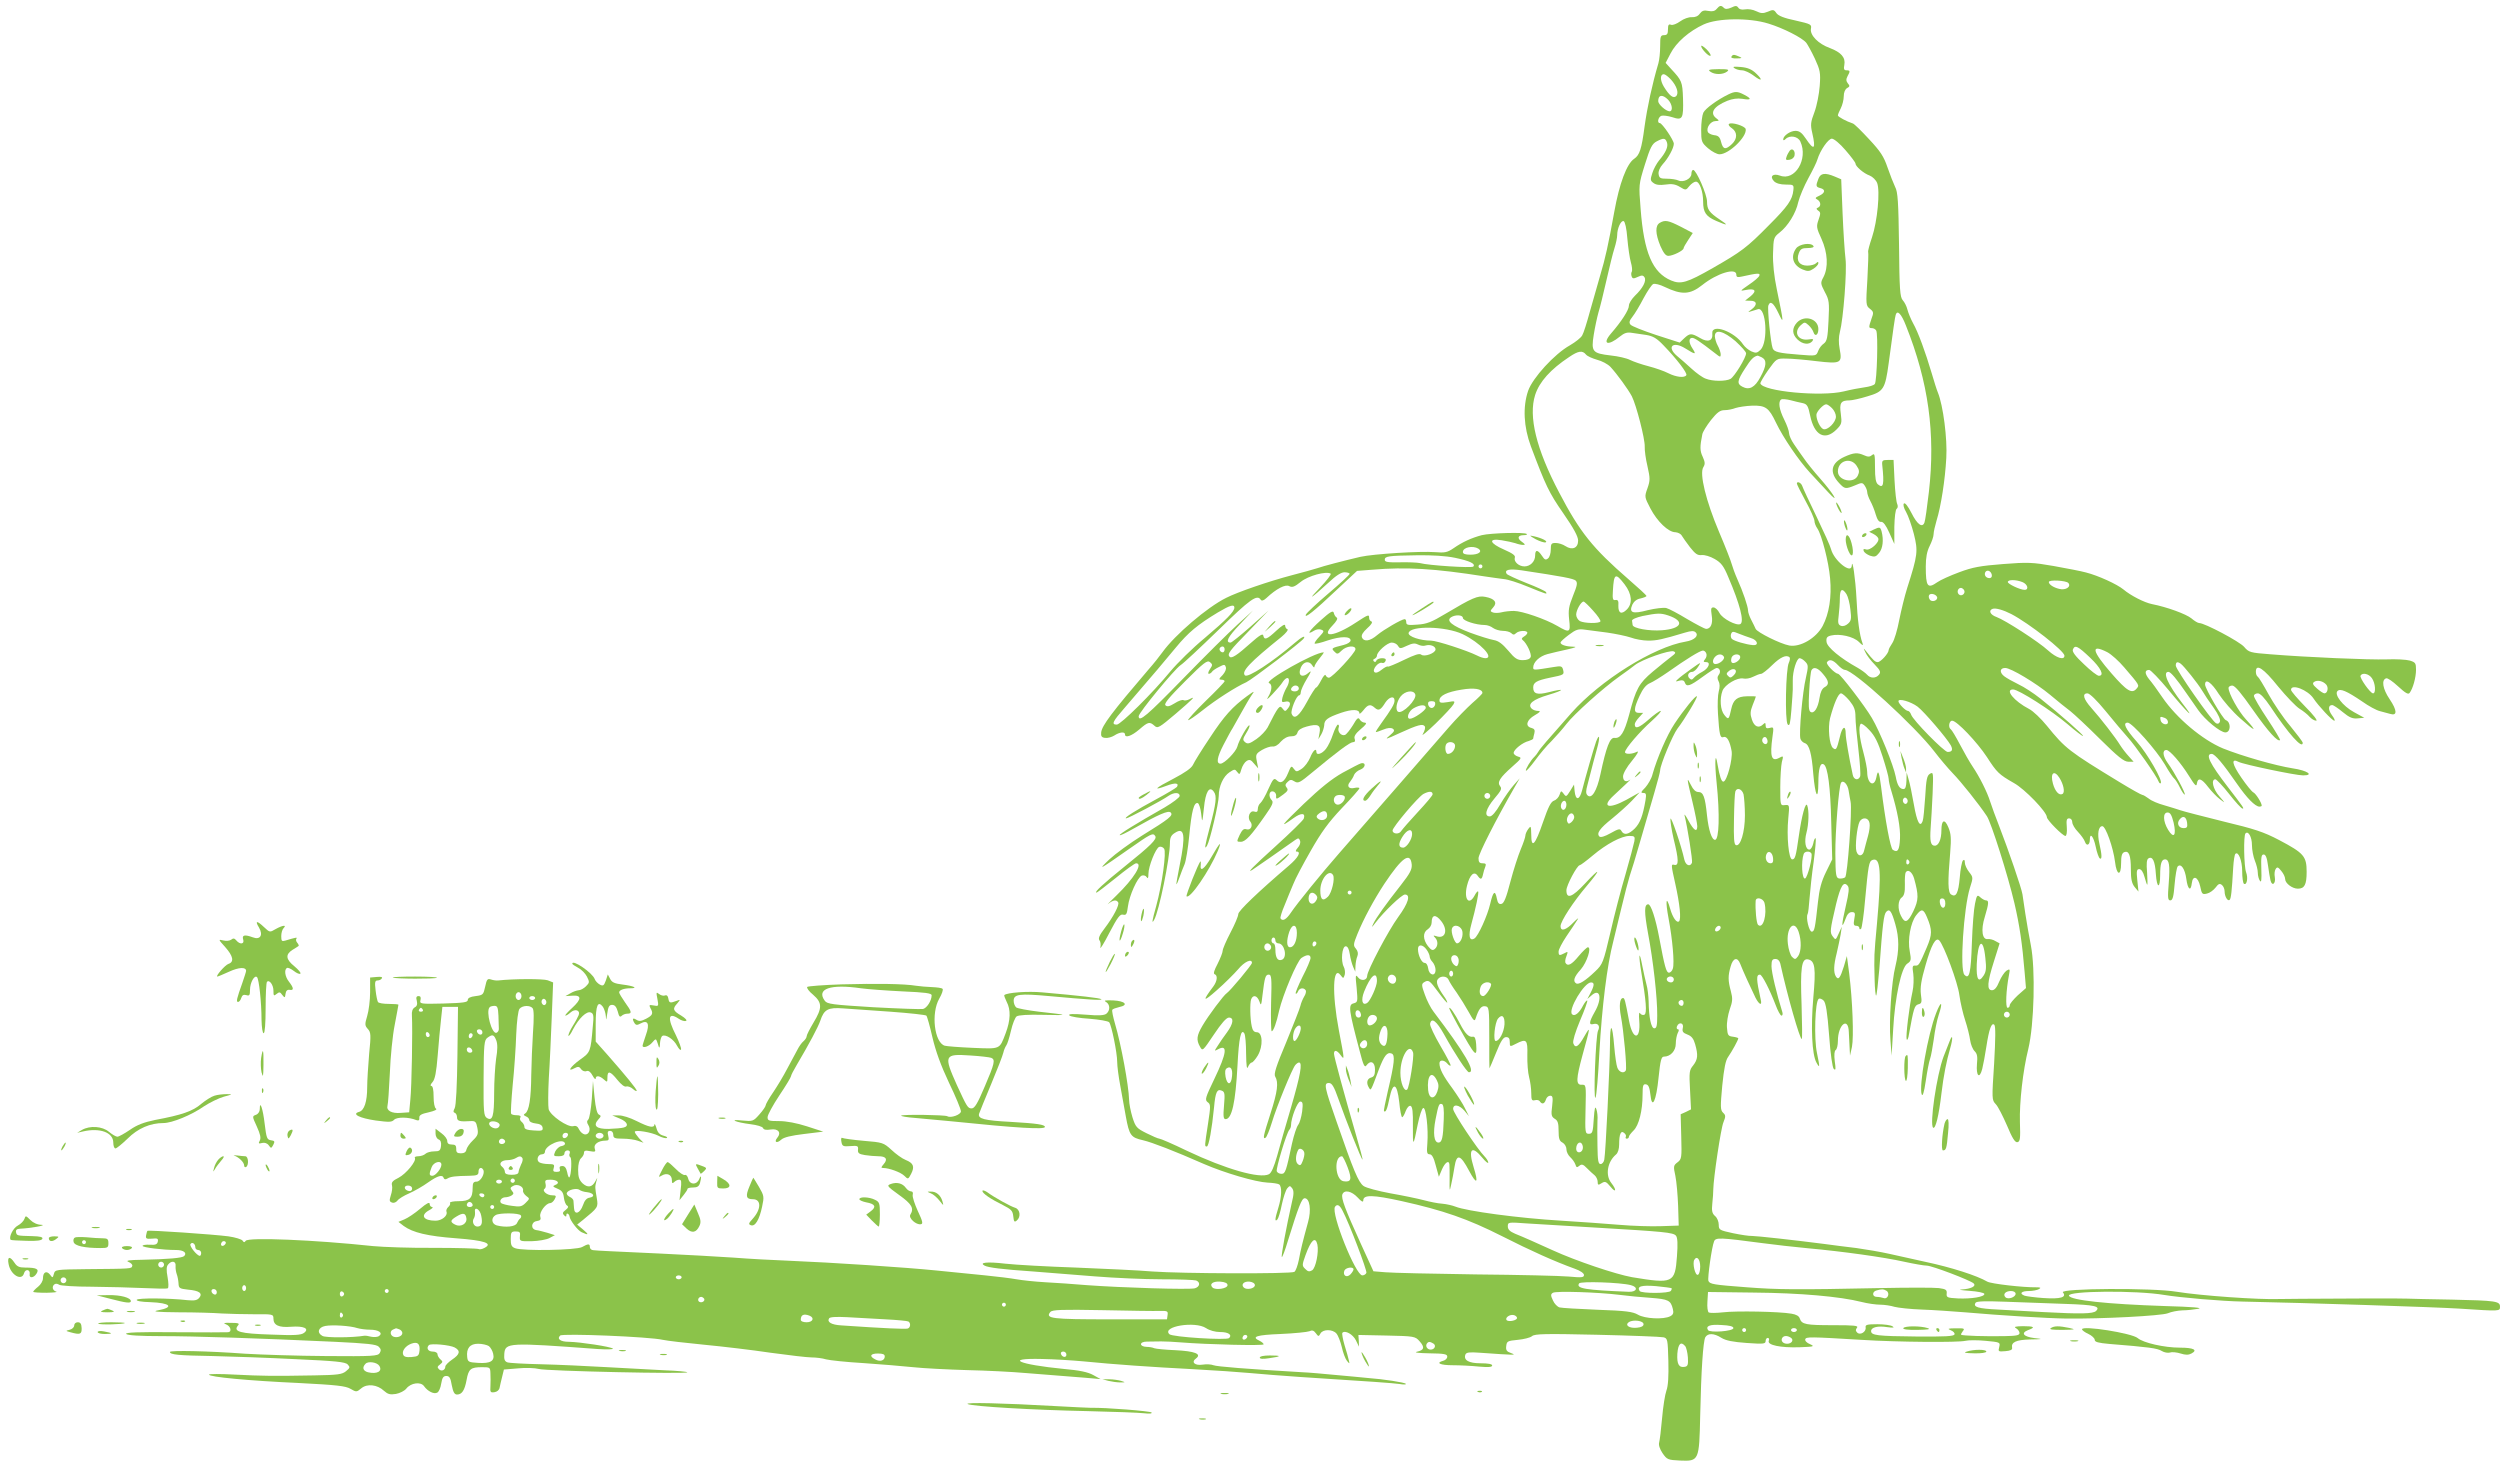 <?xml version="1.0" standalone="no"?>
<!DOCTYPE svg PUBLIC "-//W3C//DTD SVG 20010904//EN"
 "http://www.w3.org/TR/2001/REC-SVG-20010904/DTD/svg10.dtd">
<svg version="1.0" xmlns="http://www.w3.org/2000/svg"
 width="1280pt" height="748pt" viewBox="0 0 1280 748"
 preserveAspectRatio="xMidYMid meet">
<g transform="translate(0,748) scale(0.1,-0.1)"
fill="#8bc34a" stroke="none">
<path d="M8789 7434 c-9 -11 -22 -14 -42 -10 -23 5 -33 1 -44 -14 -9 -13 -24
-19 -41 -18 -16 1 -41 -8 -59 -21 -18 -13 -38 -21 -47 -18 -12 5 -16 0 -16
-23 0 -23 -4 -30 -20 -30 -18 0 -20 -7 -20 -57 0 -31 -4 -70 -9 -87 -32 -108
-57 -224 -71 -325 -15 -114 -25 -145 -53 -164 -38 -25 -76 -127 -102 -272 -30
-166 -46 -239 -72 -325 -13 -47 -37 -130 -53 -186 -15 -55 -32 -110 -39 -121
-6 -12 -34 -34 -63 -51 -79 -44 -191 -167 -214 -233 -28 -82 -23 -184 14 -284
76 -202 93 -238 166 -343 54 -78 76 -119 76 -140 0 -38 -30 -51 -65 -28 -13 9
-36 16 -50 16 -22 0 -25 -4 -25 -34 0 -18 -6 -39 -14 -45 -12 -10 -18 -7 -31
13 -22 33 -35 33 -35 2 0 -31 -25 -56 -55 -56 -29 0 -56 25 -49 45 4 11 -12
22 -55 41 -76 33 -83 59 -13 48 26 -4 57 -11 70 -15 13 -5 31 -9 40 -9 13 0
12 3 -6 16 -26 18 -21 34 10 34 12 0 19 3 15 6 -10 10 -185 5 -230 -6 -53 -14
-99 -35 -145 -67 -32 -22 -45 -24 -95 -20 -73 6 -315 -9 -382 -24 -85 -20
-189 -47 -220 -58 -16 -5 -75 -22 -130 -36 -118 -31 -278 -86 -337 -116 -97
-48 -262 -189 -326 -278 -15 -21 -46 -60 -70 -87 -190 -222 -240 -289 -244
-324 -2 -19 2 -26 20 -28 13 -2 34 4 47 12 27 18 55 21 55 6 0 -20 33 -9 73
25 46 40 53 41 78 19 16 -15 24 -10 108 61 92 79 107 94 71 75 -11 -6 -25 -8
-30 -5 -6 4 -26 -3 -46 -16 -26 -16 -38 -19 -47 -10 -8 8 18 40 101 123 96 96
113 109 127 98 14 -12 14 -15 0 -36 -9 -13 -11 -24 -6 -24 5 0 13 5 16 10 3 6
20 17 36 25 27 14 30 14 35 0 4 -10 -3 -26 -16 -41 -20 -20 -21 -24 -7 -24 9
0 17 -3 17 -8 0 -4 -43 -49 -96 -100 -53 -52 -93 -96 -91 -99 3 -3 36 20 74
50 66 53 172 121 224 144 27 12 284 207 294 224 12 18 -11 8 -45 -22 -117
-100 -241 -181 -256 -167 -19 20 24 66 187 197 23 19 37 37 31 39 -7 2 -12 11
-12 19 0 10 -16 1 -45 -26 -48 -45 -62 -50 -67 -25 -2 12 -19 2 -65 -39 -68
-61 -97 -80 -107 -70 -14 14 -2 30 97 131 l102 106 -92 -82 c-51 -45 -97 -82
-102 -82 -29 0 -15 28 46 92 l68 72 -78 -71 c-43 -39 -169 -164 -279 -277
-185 -190 -228 -227 -228 -193 0 18 183 240 214 261 15 9 102 91 195 181 162
158 198 184 216 154 5 -7 15 -4 29 9 51 48 98 72 117 61 15 -8 27 -4 59 22 38
31 130 56 153 42 5 -3 -20 -35 -54 -71 -69 -71 -49 -59 43 25 38 36 65 53 82
53 14 0 26 -4 26 -8 0 -5 -49 -50 -109 -101 -60 -51 -112 -100 -115 -108 -9
-23 43 18 157 126 l105 98 77 6 c175 15 321 6 575 -34 36 -5 81 -12 100 -14
19 -1 75 -19 123 -39 96 -39 101 -41 92 -27 -3 5 -48 26 -100 46 -52 21 -98
42 -101 47 -13 21 13 27 76 18 212 -32 266 -42 278 -53 10 -11 7 -25 -14 -77
-22 -55 -25 -74 -20 -122 8 -67 3 -70 -60 -33 -60 35 -181 77 -223 77 -20 0
-48 -3 -63 -7 -15 -4 -35 -4 -44 -1 -15 6 -15 8 1 26 23 25 8 45 -40 54 -39 8
-67 -5 -205 -87 -70 -42 -95 -52 -142 -55 -49 -4 -58 -2 -58 12 0 9 -3 16 -8
16 -15 0 -108 -54 -140 -81 -37 -32 -69 -37 -79 -12 -4 11 5 26 27 46 21 18
29 32 22 35 -7 2 -12 10 -12 18 0 20 -4 18 -70 -25 -106 -70 -182 -80 -118
-14 21 22 29 36 22 41 -7 4 -13 15 -15 24 -3 14 -17 7 -67 -38 -60 -54 -77
-80 -34 -53 11 7 27 9 37 5 16 -6 15 -9 -10 -36 -16 -16 -26 -32 -24 -35 3 -3
33 4 67 16 67 22 117 22 117 0 0 -8 -15 -18 -35 -23 -64 -16 -65 -17 -48 -34
14 -15 18 -14 37 5 24 24 71 29 71 7 0 -18 -119 -146 -136 -146 -7 0 -14 6
-17 13 -2 6 -12 -5 -22 -25 -11 -21 -22 -38 -26 -38 -4 0 -26 -34 -48 -75 -40
-73 -65 -92 -78 -59 -6 17 25 94 39 94 4 0 8 7 8 16 0 9 14 40 31 68 21 34 25
45 12 34 -36 -33 -61 -17 -42 26 14 30 43 34 58 9 6 -10 11 -13 11 -6 0 6 12
25 26 42 14 17 24 31 21 31 -47 0 -309 -148 -279 -158 17 -5 15 -38 -5 -70
-11 -18 -3 -13 23 15 21 22 44 49 50 59 6 10 16 20 22 22 16 5 15 -24 -2 -51
-7 -12 -16 -34 -20 -49 -5 -22 -3 -25 13 -21 26 7 34 -10 16 -33 -14 -18 -16
-18 -29 -1 -14 19 -21 11 -76 -98 -9 -16 -34 -43 -57 -59 -35 -24 -45 -27 -58
-16 -13 11 -13 16 6 47 12 19 19 36 16 39 -6 7 -54 -76 -62 -109 -7 -26 -66
-87 -86 -87 -23 0 -18 32 15 96 20 38 40 76 46 84 5 8 25 44 45 80 20 36 43
76 53 90 17 24 16 24 -23 -4 -75 -55 -117 -101 -191 -214 -41 -61 -80 -124
-86 -138 -8 -17 -41 -40 -100 -71 -95 -49 -110 -64 -35 -36 45 17 65 14 53 -6
-4 -5 -50 -33 -104 -62 -108 -58 -172 -99 -156 -99 11 0 183 91 218 116 27 18
56 18 56 -1 0 -8 -35 -34 -77 -59 -148 -84 -235 -138 -230 -142 2 -3 33 12 68
32 134 76 181 96 193 84 14 -15 -5 -31 -148 -119 -61 -38 -136 -93 -166 -121
-63 -60 -52 -54 99 52 114 80 125 86 136 67 10 -15 -23 -48 -155 -154 -112
-90 -160 -135 -146 -135 4 0 48 34 99 75 50 41 97 75 104 75 37 0 -11 -78
-101 -165 -34 -33 -53 -52 -41 -42 24 19 41 22 50 7 8 -12 -25 -75 -70 -134
-26 -34 -33 -51 -26 -60 6 -7 8 -23 5 -37 -3 -13 18 20 46 75 42 80 55 97 70
93 16 -4 20 2 25 42 7 56 49 149 71 158 9 3 20 0 25 -8 6 -10 9 -5 9 17 0 38
37 131 55 138 8 3 19 -1 25 -9 13 -16 -10 -183 -40 -293 -22 -78 -24 -95 -11
-72 25 42 81 317 81 394 0 27 6 40 26 52 49 32 55 -14 24 -166 -10 -52 -18
-95 -17 -97 2 -1 9 14 16 35 7 20 19 51 26 67 7 17 18 83 24 147 12 126 24
172 44 166 6 -3 14 -27 17 -54 5 -49 6 -48 14 28 8 85 28 117 51 84 16 -21 12
-58 -21 -182 -26 -98 -29 -118 -14 -94 15 26 60 217 60 255 0 49 23 100 55
121 26 17 28 17 40 1 11 -15 13 -13 21 15 5 17 17 36 27 42 15 9 22 6 38 -14
l21 -24 -7 36 c-7 34 -5 39 26 58 19 11 43 19 54 18 12 -2 30 8 43 25 16 17
34 27 52 27 19 0 29 6 33 19 3 13 20 24 47 31 58 16 74 8 66 -33 l-6 -32 15
25 c8 14 14 35 15 46 0 28 16 40 85 64 58 20 95 19 95 -2 0 -6 9 1 21 16 23
30 36 32 58 12 19 -17 30 -12 54 27 20 30 47 36 47 10 0 -18 -15 -43 -69 -118
-16 -22 -28 -41 -27 -43 2 -1 18 4 37 12 24 10 40 11 50 5 11 -8 9 -14 -16
-35 -27 -22 -21 -21 50 12 94 43 120 50 130 35 4 -7 -1 -24 -10 -39 -10 -15
19 9 65 53 45 44 86 88 92 99 9 17 7 18 -31 11 -33 -5 -41 -4 -41 9 0 24 38
43 113 55 64 11 107 4 107 -17 0 -4 -23 -27 -51 -51 -27 -24 -83 -81 -122
-126 -81 -94 -457 -525 -560 -643 -91 -104 -217 -259 -247 -304 -24 -36 -43
-47 -54 -30 -2 4 7 35 21 67 13 33 33 81 44 107 10 27 51 104 90 172 54 95 91
146 159 218 49 51 90 97 90 102 0 4 -11 5 -24 2 -31 -8 -43 10 -23 32 7 9 17
25 20 35 4 9 18 22 33 27 26 10 29 38 3 32 -8 -2 -50 -24 -94 -48 -57 -32
-115 -79 -200 -160 -118 -114 -128 -127 -51 -72 39 28 62 26 51 -4 -4 -9 -67
-71 -141 -138 -124 -112 -154 -144 -121 -123 11 7 155 107 218 152 16 11 20
11 25 -3 4 -10 -1 -25 -11 -36 -11 -12 -13 -20 -7 -20 26 0 9 -31 -39 -72
-159 -136 -259 -232 -259 -248 0 -11 -18 -53 -40 -95 -22 -42 -40 -84 -40 -93
0 -9 -12 -39 -26 -67 -17 -32 -23 -50 -15 -53 17 -6 13 -36 -7 -63 -58 -77
-53 -82 18 -19 40 35 89 84 109 107 32 39 71 57 71 33 0 -10 -112 -144 -129
-155 -15 -9 -95 -116 -124 -166 -30 -51 -33 -73 -13 -108 13 -24 14 -23 71 62
38 57 64 87 77 87 27 0 23 -31 -10 -76 -16 -21 -37 -52 -47 -68 -19 -29 -19
-29 2 -18 50 27 44 -20 -19 -151 -47 -98 -50 -108 -35 -120 16 -11 16 -19 2
-111 -18 -117 -18 -116 -6 -116 10 0 26 90 37 201 7 77 15 95 39 85 16 -6 17
-16 12 -76 -5 -56 -3 -70 8 -70 32 0 51 85 61 275 7 141 18 191 35 164 5 -8 9
-54 9 -104 1 -64 4 -84 10 -67 5 12 14 22 19 22 5 0 19 16 31 36 28 48 25 119
-5 119 -14 0 -22 9 -26 30 -9 40 -10 120 -3 139 10 25 31 19 42 -11 8 -25 10
-22 16 32 11 91 15 105 32 105 14 0 16 -17 12 -145 -2 -80 0 -145 3 -145 9 0
25 44 38 105 19 82 92 254 114 270 28 19 47 19 47 0 0 -9 -18 -52 -41 -96 -22
-45 -38 -83 -35 -86 3 -3 8 2 12 11 7 18 29 21 39 6 4 -6 0 -21 -8 -33 -7 -12
-16 -33 -19 -47 -3 -14 -36 -97 -72 -185 -53 -126 -65 -164 -57 -177 18 -30
12 -77 -24 -189 -37 -115 -41 -134 -25 -124 5 3 20 38 32 78 24 80 103 274
120 294 6 7 14 13 19 13 19 0 7 -65 -40 -227 -27 -92 -60 -205 -72 -251 -16
-56 -29 -87 -42 -94 -46 -24 -220 25 -422 121 -70 34 -133 61 -139 61 -6 0
-36 13 -66 28 -50 25 -56 31 -72 82 -9 30 -17 70 -17 89 -2 73 -41 285 -72
389 -10 35 -17 67 -14 72 2 4 19 10 36 14 49 10 30 31 -32 34 -41 1 -50 0 -36
-8 21 -13 22 -43 2 -60 -11 -9 -39 -11 -108 -5 -65 5 -89 4 -82 -4 6 -6 52
-14 103 -17 51 -4 96 -12 101 -18 12 -15 41 -156 41 -203 0 -21 7 -76 16 -123
8 -47 21 -117 28 -155 18 -99 26 -109 88 -123 47 -11 161 -55 313 -122 104
-45 263 -92 325 -95 26 -1 53 -5 59 -9 15 -10 14 -62 -4 -120 -18 -58 -19 -74
-5 -60 5 5 16 40 23 77 8 37 20 74 28 83 12 14 14 14 25 0 9 -13 9 -30 -2 -74
-27 -119 -56 -274 -51 -278 2 -3 17 35 31 83 55 177 71 218 86 218 26 0 35
-60 17 -123 -28 -102 -37 -139 -47 -193 -6 -29 -16 -57 -23 -61 -17 -11 -578
-9 -727 2 -69 6 -244 14 -390 20 -146 5 -309 14 -363 20 -93 11 -136 6 -106
-10 19 -10 88 -19 249 -30 74 -6 216 -17 315 -25 99 -8 253 -15 342 -15 89 0
168 -3 177 -6 23 -9 20 -32 -6 -40 -25 -8 -377 3 -553 16 -66 6 -163 12 -215
15 -52 3 -117 10 -145 15 -27 5 -99 14 -160 20 -60 6 -173 17 -250 25 -157 16
-534 41 -755 50 -80 3 -208 10 -284 16 -77 5 -248 15 -380 21 -256 12 -311 14
-338 17 -10 0 -18 8 -18 16 0 18 -8 18 -40 0 -29 -16 -302 -21 -342 -6 -19 7
-23 16 -23 47 0 35 3 39 25 39 21 0 25 -4 22 -25 -2 -25 -1 -26 60 -25 35 1
76 8 91 16 l28 15 -38 12 c-21 6 -47 13 -58 14 -29 5 -26 42 3 46 19 3 23 8
18 24 -5 22 29 68 51 68 7 0 17 9 23 20 9 17 8 20 -13 20 -27 0 -54 24 -38 34
5 3 7 15 4 26 -4 17 0 20 25 20 36 0 52 -17 25 -27 -15 -6 -13 -9 11 -19 22
-9 30 -19 33 -45 2 -18 9 -37 16 -41 9 -6 7 -12 -7 -23 -16 -12 -17 -18 -8
-27 9 -9 12 -9 12 2 0 13 14 5 16 -8 2 -20 42 -72 62 -81 37 -17 39 -13 7 14
l-30 25 30 24 c77 63 78 65 71 109 -10 59 -10 59 -3 87 7 24 7 24 -4 3 -17
-32 -39 -36 -66 -12 -18 18 -23 33 -23 70 0 29 6 51 15 59 8 7 15 19 15 27 0
12 7 14 31 9 27 -5 30 -3 24 14 -7 21 19 40 55 40 17 0 19 4 14 25 -5 19 -2
25 10 25 9 0 16 -8 16 -20 0 -17 7 -20 49 -20 27 0 62 -5 78 -11 l28 -10 -23
23 c-12 14 -22 28 -22 33 0 12 86 -2 121 -20 17 -9 36 -14 42 -12 7 3 0 8 -15
12 -20 5 -31 16 -37 39 -5 17 -10 25 -10 19 -2 -20 -27 -15 -91 17 -33 17 -74
30 -92 29 l-33 0 38 -16 c39 -16 49 -39 20 -46 -10 -3 -44 -6 -76 -7 -64 -1
-83 16 -53 49 14 15 14 19 3 24 -10 4 -17 32 -23 89 l-8 83 -6 -93 c-4 -51
-12 -98 -18 -104 -8 -8 -8 -15 0 -28 15 -23 3 -52 -19 -48 -10 2 -22 13 -28
25 -7 16 -16 21 -30 17 -28 -7 -117 54 -126 87 -3 14 -3 86 1 160 5 74 11 214
15 311 l7 178 -28 11 c-23 8 -172 8 -254 -1 -8 -1 -24 1 -36 5 -18 6 -22 1
-30 -37 -9 -41 -11 -43 -49 -48 -27 -3 -40 -10 -40 -20 0 -12 -22 -15 -124
-18 -120 -3 -123 -2 -118 18 3 14 0 20 -10 20 -11 0 -14 -7 -9 -24 4 -18 1
-28 -11 -34 -11 -7 -16 -21 -14 -43 4 -66 -1 -365 -8 -429 l-6 -65 -43 -3
c-47 -4 -75 12 -68 37 3 9 8 84 12 166 3 83 14 194 25 248 10 54 19 100 19
103 0 2 -22 4 -49 4 -28 0 -53 4 -56 10 -3 5 -9 32 -12 60 -5 41 -3 50 10 50
9 0 19 5 22 11 5 7 -5 9 -26 7 l-34 -3 0 -75 c0 -41 -7 -96 -15 -122 -13 -43
-12 -49 3 -66 16 -17 17 -30 7 -128 -5 -60 -10 -136 -10 -170 0 -75 -15 -120
-42 -127 -39 -11 3 -32 86 -44 68 -9 82 -9 94 4 16 15 75 14 114 -2 11 -4 16
-1 15 11 -2 14 10 21 48 29 30 7 45 14 37 19 -7 4 -12 29 -12 62 0 34 -4 54
-12 54 -6 0 -4 8 6 19 13 14 20 50 27 137 5 66 13 148 17 184 l7 65 40 0 40 0
-3 -249 c-2 -155 -7 -257 -14 -270 -8 -15 -8 -21 1 -24 6 -2 11 -12 11 -23 0
-19 14 -23 71 -19 23 1 27 -4 33 -34 6 -31 3 -40 -23 -65 -16 -15 -31 -37 -33
-47 -2 -13 -12 -19 -28 -19 -19 0 -25 5 -24 23 0 17 -5 22 -23 22 -16 0 -23 6
-23 18 0 10 -13 28 -30 40 l-30 23 0 -25 c0 -13 7 -27 16 -30 10 -4 14 -15 12
-33 -3 -24 -8 -28 -35 -28 -18 0 -38 -6 -44 -12 -7 -7 -24 -13 -37 -13 -13 0
-21 -4 -18 -8 10 -16 -45 -82 -83 -102 -31 -15 -38 -24 -34 -39 3 -11 0 -34
-6 -51 -8 -26 -8 -32 6 -37 9 -4 21 1 28 10 6 9 34 26 60 37 27 12 71 37 97
56 50 35 74 42 80 22 3 -7 9 -8 19 -2 16 10 41 13 112 14 40 1 47 4 47 21 0
20 15 26 24 10 11 -18 -13 -61 -34 -61 -16 0 -20 -7 -20 -31 0 -54 -15 -69
-71 -69 -28 0 -48 -4 -45 -9 3 -5 -1 -14 -9 -21 -7 -6 -12 -17 -9 -24 8 -20
-24 -46 -56 -46 -63 0 -80 28 -32 54 15 8 21 15 15 16 -7 0 -13 7 -13 16 0 11
-15 4 -49 -25 -27 -23 -63 -47 -80 -54 l-31 -13 27 -21 c47 -34 122 -52 268
-63 147 -11 190 -26 146 -49 -12 -7 -26 -9 -31 -6 -6 3 -108 6 -228 6 -119 -1
-260 4 -312 9 -300 32 -640 46 -652 27 -6 -9 -10 -9 -16 1 -5 7 -38 17 -73 22
-76 10 -409 33 -414 28 -2 -1 -5 -12 -7 -23 -3 -17 2 -19 30 -17 28 3 33 1 30
-15 -3 -14 -12 -18 -41 -16 -20 1 -37 -1 -37 -6 0 -8 103 -21 172 -21 38 0 57
-15 41 -31 -10 -10 -80 -16 -213 -19 -70 -1 -89 -4 -72 -11 13 -5 22 -15 19
-21 -4 -14 -2 -14 -233 -16 -158 -2 -162 -2 -168 -24 -6 -22 -7 -22 -20 -4
-18 22 -36 13 -36 -19 0 -13 -11 -32 -25 -43 -14 -11 -25 -23 -25 -26 0 -3 30
-5 68 -5 37 1 59 3 50 6 -20 5 -24 28 -8 38 6 4 16 2 23 -3 7 -5 82 -10 167
-10 85 -1 206 -4 268 -7 62 -3 116 -4 121 -1 5 3 4 28 -1 57 -7 36 -6 55 3 65
18 22 41 17 38 -8 -1 -13 2 -31 6 -42 4 -10 8 -31 9 -46 1 -26 5 -28 49 -33
58 -5 76 -19 57 -42 -11 -13 -25 -15 -59 -12 -95 11 -256 12 -261 2 -3 -6 24
-11 69 -12 104 -4 125 -26 40 -42 -33 -6 -7 -9 106 -10 83 0 182 -3 220 -6 39
-2 114 -4 168 -4 94 1 97 0 97 -22 0 -34 27 -47 90 -42 65 5 96 -9 67 -31 -15
-12 -49 -14 -170 -9 -158 5 -194 15 -169 46 10 11 4 14 -36 14 -36 1 -42 -1
-24 -8 23 -9 31 -38 10 -40 -7 -1 -130 -1 -273 0 -186 2 -257 -1 -249 -9 7 -7
72 -11 180 -11 170 0 502 -11 888 -29 166 -8 213 -13 225 -25 12 -12 13 -19 5
-33 -10 -15 -35 -17 -275 -15 -145 1 -331 7 -414 12 -189 14 -385 18 -385 9 0
-14 43 -18 220 -21 96 -2 287 -9 425 -16 201 -9 253 -14 265 -27 13 -14 13
-17 -9 -35 -20 -16 -42 -19 -160 -21 -215 -4 -267 -3 -408 4 -73 4 -133 4
-133 0 0 -12 198 -31 460 -43 193 -10 240 -15 265 -30 29 -17 31 -17 55 3 30
25 82 19 116 -13 19 -17 31 -21 61 -16 21 4 44 16 53 27 23 30 74 37 91 13 19
-27 52 -43 68 -33 8 4 17 25 20 46 5 30 11 39 26 39 16 0 22 -10 28 -47 7 -36
14 -48 27 -48 25 0 39 21 49 75 10 56 21 65 79 65 41 0 42 -1 43 -32 1 -18 1
-48 0 -66 -2 -30 0 -33 21 -30 13 2 24 11 26 23 2 11 8 36 13 56 l9 37 73 6
c39 4 87 2 105 -3 35 -11 771 -27 761 -17 -3 3 -54 8 -115 10 -60 3 -192 10
-294 16 -102 6 -255 13 -340 15 -85 2 -163 6 -173 10 -14 6 -17 16 -15 44 5
57 21 58 478 24 47 -3 82 -2 78 2 -10 10 -168 34 -225 35 -43 0 -63 14 -45 32
12 12 458 -6 526 -22 23 -5 118 -16 211 -25 94 -9 247 -27 340 -41 94 -13 189
-24 210 -24 22 0 56 -4 75 -10 19 -5 105 -14 190 -19 85 -6 200 -15 255 -21
55 -6 180 -12 277 -15 98 -2 233 -9 300 -15 125 -10 161 -13 303 -24 l80 -7
-38 21 c-27 15 -70 24 -150 31 -234 23 -308 56 -112 51 61 -1 155 -7 210 -12
162 -16 347 -29 560 -40 110 -6 243 -15 295 -20 52 -5 167 -14 255 -20 374
-24 472 -31 510 -36 22 -4 37 -3 33 1 -6 7 -115 24 -198 30 -25 3 -97 9 -160
15 -63 6 -140 13 -170 14 -290 17 -439 29 -457 36 -12 5 -37 6 -56 3 -40 -6
-60 13 -33 32 30 23 -7 37 -106 42 -51 2 -100 7 -108 10 -8 4 -26 7 -39 7 -39
1 -39 27 1 27 18 0 51 1 73 1 22 0 67 -2 100 -5 136 -11 425 -18 425 -10 0 4
-10 13 -21 18 -45 21 -16 30 108 35 71 3 137 10 147 14 14 7 23 4 33 -10 13
-18 15 -18 24 -1 13 22 61 22 81 0 9 -10 21 -41 28 -70 6 -28 18 -60 26 -70
14 -17 15 -17 10 2 -2 11 -12 46 -22 78 -9 31 -14 60 -11 63 14 15 54 -8 69
-38 l16 -33 -1 30 -2 30 145 -3 c141 -3 146 -4 168 -29 28 -31 24 -46 -14 -54
-16 -4 11 -7 64 -8 77 -1 92 -4 92 -17 0 -9 -9 -18 -20 -21 -42 -11 -17 -23
48 -23 37 0 97 -3 135 -7 47 -4 67 -3 67 6 0 7 -21 11 -59 11 -61 0 -89 16
-78 45 5 11 20 13 74 9 185 -13 189 -13 160 -2 -23 8 -28 15 -25 37 3 24 7 26
59 31 31 3 64 11 73 19 14 12 69 13 334 7 174 -4 327 -10 339 -13 21 -5 22
-11 25 -121 2 -78 -1 -128 -10 -152 -7 -19 -17 -82 -22 -140 -5 -58 -12 -114
-15 -125 -4 -13 3 -34 17 -55 23 -33 27 -35 90 -38 97 -4 98 -1 103 230 5 234
15 378 26 401 13 22 44 22 83 -3 23 -14 59 -21 129 -26 86 -6 97 -5 97 10 0 9
5 16 11 16 6 0 9 -7 5 -15 -8 -22 60 -36 157 -33 75 3 80 4 54 16 -16 6 -27
18 -24 25 4 13 22 13 287 -3 192 -12 496 -14 533 -5 15 4 62 4 103 0 74 -7 76
-7 70 -32 -6 -23 -5 -24 31 -21 26 2 37 7 35 17 -6 29 20 41 92 43 67 1 68 2
22 7 -56 7 -71 26 -32 41 39 14 32 20 -26 20 -41 -1 -49 -3 -35 -11 9 -5 17
-17 17 -24 0 -12 -17 -15 -77 -16 -95 -2 -217 2 -222 7 -2 2 2 10 9 19 11 13
6 15 -36 14 -41 0 -45 -2 -26 -10 13 -5 22 -15 19 -21 -3 -10 -49 -12 -193
-11 -204 2 -234 6 -234 28 0 19 34 28 83 20 31 -4 38 -3 27 4 -8 6 -43 11 -78
11 -53 0 -62 -3 -60 -16 4 -23 -28 -42 -43 -27 -9 9 -9 16 -1 25 8 11 -15 13
-121 13 -141 0 -162 4 -172 34 -4 13 -18 21 -43 25 -63 11 -284 15 -349 7 -35
-4 -68 -4 -74 -1 -6 4 -9 28 -7 56 l3 49 235 -3 c235 -2 441 -20 551 -48 31
-8 74 -14 96 -14 21 0 54 -5 73 -11 19 -5 82 -12 140 -14 58 -2 157 -9 220
-14 182 -16 427 -31 520 -32 184 -2 485 14 519 27 18 8 52 14 75 15 22 0 59 4
81 8 27 5 -27 10 -170 14 -301 10 -484 30 -492 53 -8 25 344 28 487 4 84 -14
297 -32 401 -34 335 -7 979 -28 1109 -36 213 -14 210 -14 210 10 0 28 -21 31
-247 36 -109 2 -211 4 -228 5 -16 1 -100 1 -185 1 -353 -2 -446 -2 -470 -3
-104 -4 -402 17 -524 37 -124 21 -602 18 -584 -3 21 -25 -11 -35 -99 -29 -45
3 -88 9 -97 12 -29 11 -17 24 22 24 20 0 44 5 52 10 11 7 8 9 -15 9 -67 -1
-231 18 -250 29 -53 31 -183 73 -320 102 -55 12 -136 30 -180 40 -44 10 -120
23 -170 30 -49 6 -124 15 -165 21 -155 20 -346 41 -370 41 -14 -1 -58 6 -97
14 -69 15 -73 17 -73 43 0 16 -8 36 -19 45 -15 13 -18 27 -14 64 3 26 5 58 5
72 1 59 39 314 52 344 12 30 12 36 -2 49 -14 14 -14 30 -4 139 9 89 17 130 31
148 18 26 51 85 51 94 0 2 -12 6 -27 8 -25 3 -28 7 -31 47 -2 24 5 65 14 92
15 42 16 56 6 94 -15 55 -15 79 -1 127 12 44 35 50 49 13 12 -32 56 -128 78
-173 19 -37 35 -43 27 -10 -23 104 -24 128 -4 128 11 0 51 -79 80 -155 11 -30
25 -55 30 -55 6 0 8 9 4 20 -28 89 -55 202 -55 233 0 30 4 37 20 37 12 0 21
-8 25 -23 37 -168 100 -387 110 -387 3 0 2 80 -1 177 -7 189 0 237 33 231 36
-7 41 -44 27 -198 -13 -149 -7 -288 16 -330 18 -33 18 -24 3 48 -16 73 -10
267 9 278 5 4 17 -1 25 -9 11 -11 19 -58 28 -177 7 -98 17 -166 24 -173 10 -9
11 -1 5 39 -4 34 -2 54 5 58 6 4 11 25 11 46 0 85 54 127 56 45 1 -22 3 -58 4
-80 l2 -40 10 45 c10 50 3 238 -14 375 l-12 90 -15 -52 c-19 -60 -28 -73 -41
-53 -13 21 -12 57 4 120 7 30 16 73 20 95 l6 40 -16 -35 c-15 -34 -16 -34 -30
-15 -16 21 -15 30 17 167 23 93 38 118 59 93 9 -11 7 -33 -10 -106 -22 -95
-23 -123 -1 -64 8 24 19 35 32 35 17 0 19 -5 13 -35 -5 -28 -3 -35 10 -35 9 0
16 -5 16 -12 0 -7 3 -8 9 -3 4 6 14 71 20 145 17 183 20 200 38 207 42 16 47
-59 23 -327 -15 -163 -15 -162 -12 -284 1 -49 5 -87 8 -83 3 3 10 63 16 134
17 235 23 282 36 295 17 17 27 3 46 -64 20 -69 20 -134 1 -213 -21 -82 -34
-283 -26 -380 l6 -80 8 134 c9 166 42 317 72 337 20 13 21 19 13 63 -12 59 4
148 33 185 27 35 37 33 55 -10 28 -66 27 -89 -1 -155 -38 -89 -41 -94 -59 -93
-14 2 -16 -5 -10 -42 3 -24 2 -65 -4 -91 -17 -76 -35 -229 -30 -244 3 -8 9 4
12 26 24 133 28 147 48 153 17 4 19 10 13 51 -4 35 1 71 24 150 30 105 52 144
70 126 24 -25 95 -216 103 -280 5 -38 19 -97 30 -130 11 -33 22 -78 25 -100 3
-22 13 -47 23 -57 13 -13 16 -27 12 -66 -5 -61 13 -79 27 -25 5 21 15 72 21
113 14 92 27 127 41 113 7 -7 6 -71 -1 -197 -12 -183 -12 -188 8 -209 12 -12
37 -62 58 -110 27 -65 41 -87 53 -85 14 3 16 17 13 103 -3 99 15 263 43 375
30 125 37 407 13 530 -9 47 -22 119 -28 160 -6 41 -13 87 -15 101 -5 33 -73
230 -118 346 -19 48 -40 106 -47 128 -16 51 -55 128 -90 180 -15 22 -44 73
-65 113 -21 40 -42 75 -47 78 -14 9 -9 44 7 44 24 0 128 -110 178 -186 51 -79
61 -89 138 -133 55 -30 169 -148 169 -175 0 -14 81 -96 95 -96 6 0 9 20 7 45
-3 36 -1 45 12 45 9 0 16 -8 16 -20 0 -10 13 -33 29 -49 16 -17 32 -39 36 -51
8 -24 25 -17 25 11 0 39 19 17 30 -36 6 -30 16 -57 21 -60 12 -8 11 18 -2 75
-12 51 -5 90 15 90 17 0 56 -110 65 -183 8 -70 31 -75 31 -8 0 38 4 53 16 58
24 9 34 -15 34 -88 0 -51 5 -72 19 -90 l20 -24 -6 58 c-5 48 -3 57 10 57 10 0
20 -14 27 -40 6 -22 12 -40 14 -40 2 0 1 29 -1 64 -4 44 -2 66 7 71 21 13 34
-14 38 -80 5 -74 22 -78 22 -5 0 57 7 80 25 80 21 0 26 -29 19 -121 -6 -75 -5
-89 8 -89 12 0 17 19 22 82 4 46 11 87 16 92 17 17 37 -13 44 -64 7 -54 23
-67 28 -22 5 43 32 34 43 -16 8 -40 11 -43 35 -37 14 3 33 17 44 31 14 19 21
22 32 13 8 -6 14 -21 14 -33 0 -26 16 -53 26 -43 7 7 11 43 18 165 2 35 7 66
11 70 15 16 35 -34 35 -89 0 -32 4 -60 9 -64 15 -9 22 30 11 59 -11 30 -14
189 -3 199 14 15 33 -18 33 -60 0 -24 7 -60 15 -80 8 -19 15 -47 15 -62 0 -14
5 -33 11 -41 7 -11 9 6 7 60 -2 61 0 75 12 75 10 0 17 -16 22 -55 4 -30 10
-65 13 -78 8 -32 28 -16 22 17 -3 15 -1 33 4 41 8 13 13 11 29 -9 11 -13 20
-31 20 -42 0 -21 36 -49 65 -49 34 0 45 20 45 86 0 80 -14 96 -141 163 -80 42
-127 57 -285 95 -104 26 -202 51 -219 57 -16 6 -55 17 -84 26 -30 8 -66 23
-79 34 -14 10 -28 19 -33 19 -5 0 -57 29 -116 65 -261 159 -278 172 -373 289
-30 37 -71 76 -91 86 -77 40 -126 100 -82 100 28 0 197 -108 278 -177 42 -36
78 -64 80 -61 4 4 -115 109 -219 192 -34 27 -83 59 -111 72 -27 13 -61 32 -74
42 -25 20 -22 42 6 42 28 0 157 -77 229 -137 38 -32 85 -70 104 -84 19 -15 88
-79 152 -143 92 -91 123 -116 145 -116 l27 0 -25 28 c-14 15 -34 41 -44 57
-23 38 -98 135 -147 190 -41 46 -49 75 -20 75 11 0 48 -36 93 -91 41 -50 91
-110 112 -133 38 -41 150 -201 159 -227 3 -8 8 -12 11 -9 12 12 -67 150 -123
213 -59 67 -73 97 -46 97 22 0 147 -141 190 -214 21 -37 43 -69 48 -72 4 -3
18 -23 29 -46 11 -22 22 -38 25 -36 5 6 -52 113 -87 161 -26 36 -29 67 -7 67
17 0 74 -66 115 -132 31 -50 39 -58 41 -40 5 33 24 27 58 -18 17 -22 44 -50
60 -62 29 -22 29 -22 -3 15 -33 37 -44 87 -20 87 6 -1 38 -34 70 -75 32 -41
63 -75 69 -75 9 0 5 6 -75 110 -94 122 -117 170 -83 170 16 0 59 -51 130 -154
50 -72 92 -115 114 -116 6 0 12 2 12 5 0 15 -31 63 -43 68 -7 3 -35 37 -61 75
-49 71 -54 102 -14 81 25 -13 291 -69 330 -69 58 0 22 25 -53 36 -89 14 -260
63 -357 102 -106 44 -238 155 -311 262 -24 36 -55 78 -68 93 -23 29 -23 47 1
47 7 0 52 -46 99 -103 98 -119 145 -163 70 -67 -74 96 -103 161 -70 160 11 -1
40 -34 92 -110 14 -19 40 -58 60 -86 35 -50 113 -114 139 -114 28 0 30 53 2
63 -15 6 -106 161 -106 182 0 34 33 11 70 -48 22 -34 71 -91 110 -125 78 -70
91 -73 29 -5 -38 41 -89 133 -89 161 0 6 9 12 19 12 14 0 46 -39 107 -126 78
-111 127 -165 138 -153 2 2 -27 51 -65 108 -38 57 -69 110 -69 118 0 7 9 13
20 13 13 0 34 -23 64 -67 92 -139 166 -222 166 -186 0 5 -29 43 -64 86 -36 42
-85 115 -111 162 -25 46 -50 87 -55 90 -6 3 -10 15 -10 26 0 43 39 18 114 -76
43 -52 92 -103 110 -114 18 -11 41 -29 51 -41 10 -11 25 -20 34 -20 9 0 -15
31 -57 73 -39 40 -72 78 -72 85 0 33 86 0 115 -44 25 -38 96 -114 107 -114 5
0 -1 13 -13 29 -20 28 -19 51 2 51 6 0 30 -16 54 -36 34 -28 51 -35 77 -32
l33 3 -53 29 c-58 32 -102 90 -84 108 14 14 46 1 127 -54 32 -23 73 -45 90
-49 16 -4 40 -11 52 -14 38 -12 37 17 -2 75 -36 53 -43 99 -18 107 7 3 34 -16
61 -41 38 -35 52 -43 59 -34 17 22 33 79 33 119 0 34 -3 38 -32 47 -18 5 -71
8 -118 6 -90 -3 -411 11 -595 26 -105 8 -111 10 -135 38 -23 27 -202 122 -230
122 -7 0 -25 11 -40 24 -27 22 -125 58 -202 73 -39 8 -108 43 -146 75 -33 27
-129 71 -192 87 -25 7 -99 21 -165 33 -109 19 -133 20 -260 10 -115 -9 -155
-16 -224 -42 -46 -17 -97 -40 -112 -51 -50 -35 -59 -23 -59 80 0 47 6 78 20
106 11 22 20 48 20 60 0 11 7 42 15 69 23 74 44 210 50 321 6 98 -16 269 -43
335 -6 14 -20 59 -32 100 -32 108 -69 209 -95 255 -12 22 -25 54 -29 70 -4 17
-15 38 -24 48 -14 16 -17 55 -19 284 -3 218 -6 271 -20 296 -8 17 -26 62 -39
100 -19 56 -36 82 -95 145 -39 42 -76 79 -83 80 -31 10 -76 34 -76 41 0 5 7
22 15 37 8 16 15 43 15 61 0 20 7 36 17 42 14 7 15 12 4 24 -9 12 -10 21 -2
36 15 27 14 31 -5 31 -13 0 -15 7 -11 28 7 37 -16 64 -74 86 -59 21 -103 66
-97 99 4 22 0 24 -79 42 -58 12 -88 24 -98 38 -12 18 -17 19 -44 7 -25 -10
-35 -9 -60 3 -16 8 -41 12 -56 9 -17 -3 -30 0 -35 9 -7 10 -14 11 -36 0 -19
-8 -30 -9 -38 -1 -14 14 -21 13 -37 -6z m266 -75 c75 -23 172 -72 193 -98 7
-9 27 -45 44 -81 27 -59 30 -72 25 -140 -3 -41 -15 -102 -27 -134 -20 -52 -21
-65 -11 -108 19 -83 9 -91 -33 -28 -20 30 -33 40 -53 40 -27 0 -63 -25 -63
-44 0 -6 5 -5 12 2 22 22 64 14 76 -13 41 -90 -28 -204 -105 -174 -36 13 -54
-4 -30 -29 11 -11 33 -17 60 -17 40 0 42 -1 39 -29 -5 -49 -28 -82 -125 -179
-113 -115 -142 -136 -287 -219 -133 -76 -164 -85 -214 -64 -95 40 -139 142
-156 366 -10 125 -10 125 22 228 27 87 37 106 60 118 36 19 45 18 53 -6 7 -21
-6 -51 -41 -92 -12 -15 -28 -44 -34 -64 -11 -33 -11 -39 6 -51 13 -10 32 -12
61 -8 32 5 51 2 74 -12 30 -18 31 -18 49 5 10 12 25 22 33 22 19 0 37 -51 37
-102 0 -55 14 -76 67 -99 60 -26 65 -24 18 7 -54 36 -65 52 -65 92 0 36 -55
162 -71 162 -5 0 -9 -9 -9 -20 0 -25 -41 -46 -67 -34 -10 5 -36 9 -58 9 -34 0
-40 3 -43 24 -2 14 6 33 21 50 28 30 57 83 57 105 0 18 -60 106 -72 106 -15 0
-8 31 8 37 8 3 33 0 56 -7 53 -18 58 -8 55 97 -3 84 -6 91 -60 149 l-29 32 25
48 c29 57 96 115 170 149 72 33 233 35 332 4z m-500 -286 c30 -33 42 -70 27
-85 -14 -14 -34 1 -63 48 -20 33 -20 64 0 64 6 0 22 -12 36 -27z m-15 -103
c22 -22 27 -60 8 -60 -19 1 -58 36 -58 52 0 33 22 36 50 8z m909 -259 c28 -32
51 -63 51 -68 0 -15 42 -51 73 -62 15 -6 32 -23 38 -38 16 -42 1 -196 -26
-277 -13 -38 -22 -72 -20 -76 2 -3 0 -66 -4 -140 -8 -129 -8 -135 13 -151 19
-15 20 -20 8 -51 -15 -44 -15 -48 2 -48 8 0 18 -5 22 -12 11 -17 4 -261 -7
-274 -5 -7 -29 -14 -52 -17 -23 -3 -71 -12 -107 -21 -116 -28 -415 0 -427 41
-1 4 17 35 40 68 43 60 43 60 93 59 27 0 96 -6 153 -13 127 -15 134 -11 120
63 -6 31 -5 62 1 85 18 68 37 315 29 376 -4 32 -11 137 -15 233 l-7 174 -33
14 c-50 21 -73 18 -84 -12 -14 -36 -13 -41 10 -47 28 -7 25 -25 -5 -39 -22
-10 -23 -13 -10 -20 18 -11 20 -34 3 -41 -10 -4 -9 -8 2 -16 12 -8 12 -15 1
-46 -12 -34 -11 -42 15 -98 32 -71 36 -146 10 -196 -16 -29 -15 -33 7 -76 22
-40 24 -53 19 -147 -4 -87 -8 -105 -24 -117 -11 -7 -24 -24 -29 -38 -10 -26
-10 -26 -96 -19 -106 8 -130 14 -137 33 -10 25 -28 204 -22 219 10 26 26 14
51 -38 29 -61 29 -58 -8 122 -14 67 -21 134 -19 185 2 75 4 81 32 103 44 34
85 100 97 157 7 28 30 83 52 123 22 40 43 83 46 95 14 47 56 107 74 107 11 0
42 -26 70 -59z m-1117 -452 c4 -46 12 -101 18 -122 6 -20 8 -42 5 -48 -4 -5
-4 -16 -1 -24 4 -12 10 -13 31 -3 21 10 28 9 35 -2 11 -18 -9 -56 -49 -94 -17
-17 -31 -39 -31 -51 0 -22 -38 -81 -92 -143 -47 -55 -15 -65 46 -15 22 18 37
23 60 19 17 -2 51 -8 75 -11 35 -6 54 -17 89 -54 66 -68 123 -142 116 -152 -9
-15 -52 -10 -92 10 -21 11 -67 27 -102 36 -35 9 -78 24 -94 32 -17 9 -61 19
-99 23 -94 11 -101 19 -87 106 6 38 17 89 24 114 8 25 26 99 41 165 15 66 33
140 41 164 8 25 14 55 14 67 0 35 19 76 33 72 7 -3 15 -36 19 -89z m558 -185
c0 -13 6 -15 28 -10 81 18 95 19 90 5 -2 -8 -27 -29 -54 -47 -46 -32 -47 -33
-17 -27 49 10 60 -3 27 -31 l-29 -23 28 -1 c33 0 36 -21 5 -44 -20 -15 -21
-16 -3 -10 11 3 27 8 36 11 42 12 53 -168 13 -208 -18 -17 -24 -18 -47 -8 -15
7 -33 22 -42 35 -43 66 -163 110 -158 57 4 -38 -22 -48 -62 -24 -45 26 -53 26
-82 -1 l-23 -22 -121 39 c-66 22 -125 45 -131 53 -8 10 -6 20 10 40 12 15 38
58 57 95 20 37 42 70 50 73 8 3 34 -3 58 -15 88 -42 130 -40 193 10 75 60 174
90 174 53z m868 -260 c116 -291 152 -553 118 -852 -9 -78 -19 -149 -23 -158
-11 -28 -37 -9 -66 49 -18 35 -33 55 -39 49 -5 -5 -1 -23 11 -43 11 -19 29
-70 40 -113 22 -88 20 -107 -34 -276 -13 -41 -31 -115 -41 -165 -9 -49 -25
-102 -35 -117 -10 -15 -19 -31 -19 -36 0 -17 -41 -62 -56 -62 -13 0 -23 9 -59
55 -15 19 -16 19 -4 -5 6 -14 27 -42 47 -62 30 -31 33 -40 22 -53 -16 -19 -44
-19 -61 1 -7 8 -29 24 -48 35 -87 48 -156 105 -159 132 -3 21 2 28 22 33 45
11 116 -5 144 -33 19 -19 23 -20 18 -6 -15 39 -26 121 -31 232 -5 96 -21 209
-24 164 -3 -44 -91 27 -106 85 -3 14 -37 89 -74 166 -38 78 -71 149 -74 159
-6 16 -27 25 -27 11 0 -4 20 -44 45 -90 25 -45 45 -91 45 -101 0 -10 7 -28 15
-39 22 -32 58 -171 65 -254 9 -97 -5 -182 -38 -245 -34 -63 -115 -110 -171
-100 -47 9 -163 67 -172 85 -3 8 -14 29 -23 47 -9 17 -16 38 -16 47 0 20 -26
97 -55 161 -12 27 -25 63 -29 78 -4 16 -33 90 -65 165 -66 156 -101 297 -80
330 10 16 9 26 -3 53 -15 31 -15 52 -2 116 2 11 22 44 44 72 32 40 47 51 70
51 16 0 41 5 56 11 16 5 54 11 85 12 69 2 86 -11 122 -87 37 -77 116 -193 174
-256 28 -30 70 -75 93 -100 64 -69 27 -7 -41 70 -32 36 -69 82 -83 103 -15 20
-37 53 -51 73 -14 20 -25 46 -25 56 0 11 -11 42 -25 70 -26 52 -32 92 -15 103
5 3 27 1 47 -4 21 -6 49 -12 63 -15 22 -5 28 -14 38 -64 21 -101 75 -130 134
-72 28 28 29 34 23 81 -8 56 0 69 44 69 13 0 55 9 93 21 82 24 90 37 108 169
23 174 32 235 36 248 8 27 29 5 52 -54z m-872 -81 c29 -27 54 -54 54 -62 0
-22 -60 -120 -80 -131 -24 -13 -91 -13 -126 1 -16 5 -49 29 -74 52 -25 23 -58
52 -73 64 -56 47 -22 79 42 39 51 -32 58 -33 37 -1 -20 30 -21 55 -2 55 12 0
35 -15 119 -80 25 -20 27 -20 27 -3 -1 10 -7 29 -15 43 -8 14 -14 35 -15 48 0
39 44 28 106 -25z m-766 -68 c7 -9 33 -20 57 -27 24 -6 55 -22 69 -37 34 -37
90 -114 109 -150 23 -45 68 -220 66 -258 -1 -17 5 -63 14 -100 14 -62 14 -73
0 -113 -16 -44 -15 -45 15 -103 35 -67 92 -122 128 -122 13 -1 28 -8 33 -18 5
-9 24 -35 42 -59 27 -34 38 -42 59 -40 15 2 45 -7 67 -20 33 -19 46 -35 70
-93 60 -140 82 -227 62 -240 -19 -11 -92 27 -107 56 -8 16 -22 29 -31 29 -13
0 -14 -7 -9 -41 7 -42 -5 -69 -29 -69 -6 0 -50 23 -96 50 -46 28 -95 54 -108
57 -14 3 -56 -2 -94 -11 -79 -21 -98 -14 -79 29 8 16 23 28 42 31 16 4 30 9
30 13 0 3 -42 42 -93 86 -182 158 -248 240 -354 443 -118 224 -158 390 -123
500 22 68 79 131 174 194 47 32 68 35 86 13z m901 -15 c26 -14 24 -43 -8 -101
-28 -53 -57 -68 -92 -49 -29 15 -27 31 14 94 29 46 43 60 63 65 2 1 12 -4 23
-9z m359 -260 c11 -11 20 -30 20 -43 0 -29 -43 -72 -65 -64 -16 7 -35 46 -35
73 0 16 35 54 50 54 6 0 19 -9 30 -20z m-1811 -719 c23 -15 2 -31 -40 -31 -27
0 -39 4 -39 14 0 24 51 34 79 17z m-119 -47 c76 -16 107 -31 93 -45 -8 -8
-230 6 -273 18 -14 3 -60 5 -102 4 -62 -1 -78 1 -78 13 0 18 16 21 165 23 77
1 147 -3 195 -13z m140 -44 c0 -5 -4 -10 -10 -10 -5 0 -10 5 -10 10 0 6 5 10
10 10 6 0 10 -4 10 -10z m2608 -43 c2 -10 -3 -17 -12 -17 -18 0 -29 16 -21 31
9 14 29 6 33 -14z m-1880 -49 c38 -50 42 -98 11 -129 -27 -27 -44 -19 -43 20
2 24 -2 31 -15 29 -13 -3 -16 5 -13 47 5 90 13 94 60 33z m2036 12 c27 -10 36
-40 12 -40 -23 0 -86 30 -86 40 0 13 41 13 74 0z m236 -5 c16 -19 -14 -39 -47
-30 -30 7 -53 23 -53 35 0 13 89 8 100 -5z m-534 -36 c10 -17 -13 -36 -27 -22
-12 12 -4 33 11 33 5 0 12 -5 16 -11z m-602 -21 c8 -13 17 -48 20 -79 6 -47 4
-58 -12 -72 -12 -11 -26 -15 -37 -11 -14 6 -16 15 -11 52 3 25 6 64 6 88 0 48
12 56 34 22z m464 -15 c5 -18 -28 -29 -38 -12 -5 7 -6 17 -3 22 7 12 35 5 41
-10z m-1761 -70 c23 -25 40 -50 37 -55 -7 -11 -81 -10 -105 2 -10 6 -19 21
-19 33 0 23 25 67 38 67 4 0 26 -21 49 -47z m-1837 16 c0 -20 -39 -60 -151
-155 -62 -51 -141 -129 -177 -172 -92 -112 -254 -272 -274 -272 -29 0 -22 15
41 87 159 185 201 234 260 306 66 80 112 118 216 181 62 37 85 44 85 25z
m3978 -33 c90 -47 272 -189 272 -213 0 -25 -41 -12 -83 26 -50 46 -221 156
-265 172 -32 11 -43 34 -19 42 15 5 54 -6 95 -27z m-1757 -7 c87 -29 71 -68
-32 -76 -65 -5 -148 10 -150 27 -1 6 -2 15 -3 22 -1 7 23 17 54 24 75 15 92
16 131 3z m-1051 -13 c0 -14 67 -36 112 -36 13 0 32 -7 42 -15 11 -8 34 -15
51 -15 17 0 36 -5 43 -12 9 -9 15 -9 24 0 14 14 58 16 58 2 0 -5 -8 -14 -17
-19 -12 -7 -14 -13 -7 -18 20 -15 47 -71 41 -87 -4 -10 -18 -16 -40 -16 -28 0
-41 8 -75 49 -30 35 -50 50 -74 54 -18 3 -73 20 -122 38 -92 35 -124 61 -96
79 22 14 60 12 60 -4z m-1 -83 c89 -43 165 -123 116 -123 -9 0 -28 6 -43 14
-50 25 -206 76 -235 76 -55 0 -118 21 -115 39 8 39 190 35 277 -6z m741 8 c41
-6 95 -17 119 -25 24 -9 64 -16 90 -16 43 0 72 6 188 41 33 10 46 10 55 1 17
-17 -7 -40 -51 -47 -163 -27 -437 -198 -586 -366 -121 -137 -161 -183 -169
-198 -5 -9 -14 -20 -20 -26 -17 -15 -48 -66 -43 -71 2 -3 23 21 47 53 23 32
61 77 84 99 22 23 57 62 76 87 38 50 190 186 272 244 29 20 65 47 79 58 35 28
177 78 198 70 13 -6 11 -10 -13 -28 -16 -12 -58 -46 -94 -76 -71 -60 -86 -87
-121 -221 -25 -92 -44 -122 -75 -118 -23 3 -42 -46 -72 -187 -18 -85 -45 -128
-66 -107 -9 9 -9 22 0 54 30 115 35 137 49 186 16 56 13 82 -5 35 -11 -31 -55
-183 -72 -251 -13 -50 -33 -52 -38 -2 l-3 33 -20 -33 c-19 -30 -21 -31 -33
-14 -13 17 -14 16 -21 -5 -4 -12 -16 -26 -28 -30 -17 -6 -30 -33 -57 -111 -40
-117 -60 -138 -60 -63 -1 44 -2 47 -15 29 -8 -11 -15 -26 -15 -34 0 -8 -11
-40 -24 -71 -13 -31 -37 -105 -53 -166 -21 -82 -33 -111 -46 -113 -12 -3 -19
5 -23 27 -9 46 -19 38 -34 -26 -14 -61 -62 -167 -81 -178 -26 -16 -32 14 -16
72 23 84 40 163 35 169 -3 2 -11 -7 -18 -21 -29 -54 -56 -19 -39 50 14 56 36
77 54 52 16 -23 22 -21 28 6 2 12 8 30 12 40 5 13 2 17 -14 17 -16 0 -21 6
-21 26 0 22 88 195 185 364 l26 45 -31 -35 c-17 -19 -48 -63 -68 -97 -23 -40
-43 -63 -54 -63 -31 0 -21 38 23 91 34 40 40 51 30 63 -17 21 -2 44 61 100 49
43 51 47 31 52 -13 4 -23 12 -23 19 0 17 46 54 77 61 12 4 23 9 23 13 0 3 3
16 6 27 4 16 0 23 -15 27 -34 8 -25 41 17 65 28 16 32 22 17 22 -12 0 -26 5
-33 12 -23 23 7 47 85 70 85 25 88 36 3 14 -59 -15 -80 -9 -80 24 0 26 18 36
85 50 74 15 74 15 68 41 -5 19 -11 20 -47 14 -104 -17 -106 -17 -106 -3 0 28
32 58 73 69 23 6 69 17 102 24 44 10 51 14 28 14 -37 1 -63 10 -63 21 0 5 19
22 43 40 36 27 48 31 82 26 22 -3 74 -10 115 -15z m735 -28 c34 -10 42 -39 10
-36 -35 3 -97 21 -108 32 -5 5 -7 17 -4 25 6 14 10 14 39 2 18 -7 47 -18 63
-23z m-1807 -40 c9 -15 12 -15 46 1 28 13 40 14 56 6 12 -6 29 -9 39 -5 23 7
51 -3 51 -20 0 -19 -57 -40 -73 -27 -9 8 -33 0 -89 -27 -43 -21 -80 -36 -82
-34 -3 3 -17 -4 -32 -16 -18 -15 -31 -18 -37 -12 -13 13 21 54 39 47 7 -3 15
2 18 10 4 10 -2 14 -18 14 -14 0 -26 -6 -29 -12 -2 -8 -8 -9 -13 -4 -5 5 -4
11 4 13 6 3 12 10 12 16 0 20 53 67 76 67 13 0 27 -8 32 -17z m-888 -18 c0 -8
-4 -15 -9 -15 -13 0 -22 16 -14 24 11 11 23 6 23 -9z m4431 -42 c56 -53 75
-93 45 -93 -8 0 -42 26 -76 59 -44 41 -61 64 -57 75 10 26 25 19 88 -41z m88
28 c21 -11 60 -46 87 -78 80 -93 78 -91 64 -108 -24 -29 -49 -15 -129 77 -101
116 -109 153 -22 109z m-2053 -6 c4 -8 1 -22 -6 -30 -10 -12 -9 -15 5 -15 26
0 14 -32 -20 -50 -16 -8 -35 -22 -42 -30 -9 -11 -14 -12 -23 -3 -14 13 -5 33
14 33 8 0 22 12 31 27 17 25 14 24 -36 -12 -30 -21 -61 -45 -69 -53 -13 -12
-12 -13 8 -7 15 4 24 2 28 -9 9 -25 25 -20 92 29 34 25 66 45 71 45 17 0 23
-20 11 -35 -8 -10 -8 -19 -1 -33 7 -13 7 -31 1 -52 -5 -18 -7 -69 -4 -114 7
-109 11 -126 28 -120 18 7 33 -21 42 -72 6 -41 -24 -154 -42 -156 -10 -2 -20
28 -30 87 -12 75 -16 15 -5 -92 17 -163 13 -293 -8 -293 -17 0 -33 50 -41 124
-10 98 -19 121 -45 121 -13 0 -26 12 -37 35 -23 45 -23 42 7 -84 14 -58 25
-115 25 -126 0 -34 -18 -22 -45 28 -14 26 -23 38 -20 27 15 -61 42 -230 38
-242 -9 -23 -32 -14 -39 15 -15 70 -68 225 -71 210 -2 -9 5 -55 16 -103 27
-110 27 -139 3 -133 -17 5 -16 -1 5 -95 24 -107 31 -182 20 -194 -12 -11 -33
19 -46 65 -20 71 -25 40 -8 -50 20 -106 31 -229 22 -257 -3 -11 -12 -21 -20
-21 -14 0 -22 31 -50 180 -18 96 -42 170 -56 170 -21 0 -21 -39 -1 -149 26
-137 48 -330 47 -421 0 -51 -3 -65 -15 -65 -16 0 -28 55 -29 139 -1 27 -5 65
-11 85 -5 20 -15 62 -21 94 -17 90 -21 61 -5 -34 24 -144 29 -206 16 -214 -7
-4 -17 -1 -22 6 -6 10 -8 -3 -5 -38 8 -99 -33 -101 -52 -1 -20 107 -23 118
-31 118 -17 0 -21 -41 -11 -93 14 -73 32 -267 25 -278 -10 -17 -34 -9 -43 14
-5 12 -12 61 -16 108 -10 124 -22 127 -22 7 -1 -114 -22 -550 -29 -585 -2 -13
-11 -23 -19 -23 -12 0 -15 18 -16 93 -1 50 -1 109 0 129 2 20 -1 47 -6 60 -6
17 -9 4 -13 -52 -4 -67 -7 -75 -25 -75 -19 0 -20 6 -17 126 3 126 3 126 -20
125 -30 -1 -29 29 5 154 40 145 41 149 10 96 -31 -56 -48 -66 -58 -37 -3 12
10 56 35 116 23 53 39 99 37 102 -3 3 -12 -8 -21 -24 -20 -40 -44 -59 -57 -46
-22 22 62 163 97 163 18 0 18 -14 -2 -53 l-17 -32 21 18 c45 41 57 -15 17 -84
-30 -53 -31 -69 -6 -62 23 6 35 -11 23 -34 -12 -24 -25 -363 -13 -343 5 8 14
114 20 235 13 229 39 443 71 565 5 19 23 94 40 165 17 72 37 148 44 170 8 22
33 105 56 185 23 80 55 190 71 244 16 54 29 105 29 112 0 27 64 181 89 214 37
48 104 160 99 165 -6 6 -67 -69 -114 -140 -39 -58 -90 -177 -113 -259 -5 -22
-23 -52 -37 -68 -23 -23 -25 -28 -10 -28 14 0 16 -6 11 -37 -14 -82 -28 -117
-55 -145 -32 -31 -55 -36 -68 -13 -7 14 -15 12 -56 -11 -30 -17 -51 -23 -57
-17 -16 16 1 41 65 92 33 27 79 68 101 91 l40 43 -68 -38 c-92 -50 -130 -37
-64 23 52 48 94 88 83 80 -20 -15 -36 -8 -36 17 0 14 19 48 46 80 27 33 37 52
25 46 -24 -13 -61 -14 -61 -2 0 17 76 106 136 159 32 29 53 52 46 52 -6 0 -34
-20 -62 -45 -48 -42 -70 -50 -70 -23 0 7 10 22 22 35 l21 23 -21 0 c-29 0 -28
21 3 88 16 35 33 56 52 64 15 6 57 32 93 57 93 66 163 109 178 110 7 1 15 -6
18 -14z m90 -17 c8 -12 -21 -38 -43 -38 -16 0 -17 22 -1 38 15 15 35 15 44 0z
m84 -3 c0 -17 -36 -39 -44 -26 -4 5 -3 16 0 25 8 20 44 21 44 1z m253 -1 c3
-4 1 -16 -4 -27 -16 -29 -21 -297 -6 -316 10 -11 13 3 19 75 4 49 7 96 7 104
0 8 0 29 0 46 -1 47 20 114 35 114 7 0 20 -8 30 -19 15 -16 15 -23 2 -82 -17
-70 -36 -282 -28 -311 2 -9 13 -20 23 -23 22 -7 35 -52 43 -158 10 -113 25
-141 26 -47 0 76 10 108 28 96 20 -12 34 -114 38 -298 l5 -188 -32 -65 c-24
-49 -34 -88 -41 -153 -15 -138 -18 -152 -32 -152 -14 0 -31 74 -21 90 3 4 7
41 10 82 3 40 12 124 21 186 8 63 13 116 10 120 -3 3 -9 -9 -12 -26 -4 -18
-13 -32 -20 -32 -20 0 -27 42 -15 86 12 44 14 114 4 140 -8 22 -28 -51 -43
-156 -15 -106 -19 -120 -34 -120 -18 0 -29 118 -20 210 7 70 6 70 -17 68 -24
-3 -24 -2 -24 92 0 52 4 110 8 128 9 33 8 33 -13 22 -40 -22 -49 6 -35 107 7
50 7 52 -14 46 -16 -4 -21 -1 -21 13 0 14 -3 15 -12 6 -23 -23 -46 -13 -58 23
-10 29 -9 43 4 76 9 22 16 41 16 43 0 1 -21 2 -46 1 -50 -1 -70 -18 -80 -65
-12 -55 -14 -57 -35 -31 -21 25 -25 83 -10 124 12 32 77 70 107 63 12 -3 35 1
50 9 16 8 34 15 41 15 6 0 32 20 57 45 42 41 73 55 89 39z m247 -39 c13 -14
29 -25 36 -25 44 0 360 -289 459 -419 26 -34 68 -84 93 -110 42 -43 134 -158
175 -220 22 -33 107 -301 141 -446 26 -112 40 -206 52 -352 l7 -82 -42 -37
c-22 -21 -41 -43 -41 -51 0 -7 -5 -13 -11 -13 -12 0 -8 91 7 168 6 31 5 33
-13 22 -10 -7 -27 -32 -37 -56 -12 -30 -24 -44 -37 -44 -27 0 -25 38 10 148
l29 92 -22 12 c-11 7 -28 11 -38 10 -29 -5 -37 46 -16 113 21 70 22 85 6 85
-6 0 -19 7 -29 16 -15 14 -18 12 -27 -33 -6 -26 -13 -117 -16 -202 -5 -153
-13 -188 -38 -162 -25 24 -4 343 28 445 17 53 17 54 -4 81 -12 15 -22 37 -22
48 0 14 -3 18 -10 11 -5 -5 -13 -45 -16 -87 -7 -80 -19 -103 -44 -87 -17 10
-18 64 -5 215 6 73 4 97 -9 128 -19 47 -36 40 -36 -14 0 -46 -14 -79 -34 -79
-21 0 -26 23 -21 92 3 35 7 114 10 175 4 108 4 112 -14 101 -15 -9 -19 -29
-24 -118 -4 -59 -9 -114 -13 -124 -13 -35 -29 -7 -45 85 -9 52 -21 110 -27
129 l-10 35 -1 -42 c-1 -29 -5 -43 -15 -43 -20 0 -32 20 -40 64 -11 57 -81
231 -122 300 -35 60 -162 226 -173 226 -16 1 -63 49 -57 59 11 18 31 13 56
-14z m1755 7 c16 -11 88 -101 110 -138 11 -19 37 -58 59 -88 24 -34 36 -61 32
-71 -4 -10 -11 -13 -20 -8 -23 13 -206 275 -206 295 0 19 8 22 25 10z m-2288
-59 c-14 -14 -19 -15 -29 -4 -11 10 -9 15 6 27 27 20 47 0 23 -23z m457 6 c31
-36 33 -55 7 -68 -12 -7 -21 -26 -25 -54 -8 -53 -28 -83 -46 -72 -10 6 -11 32
-7 106 3 54 8 103 12 108 11 19 33 12 59 -20z m2810 -21 c18 -25 22 -78 6 -78
-14 0 -71 81 -64 91 10 17 43 9 58 -13z m-233 -34 c12 -15 6 -44 -10 -44 -5 0
-23 11 -38 25 -22 19 -25 27 -14 34 16 11 46 4 62 -15z m-5261 -19 c0 -8 -9
-15 -20 -15 -20 0 -26 11 -13 23 12 13 33 7 33 -8z m596 -30 c10 -26 -66 -103
-88 -89 -15 9 -8 51 13 78 23 29 66 35 75 11z m2223 -32 c24 -30 31 -47 31
-83 0 -25 7 -100 15 -167 8 -68 12 -130 9 -138 -9 -23 -33 -18 -38 8 -20 93
-36 188 -36 210 0 47 -18 38 -30 -16 -16 -65 -19 -70 -35 -57 -19 15 -27 104
-15 153 20 75 42 127 56 127 7 0 26 -17 43 -37z m349 -31 c34 -26 150 -162
170 -198 12 -23 7 -34 -16 -34 -18 0 -179 164 -187 191 -4 11 -11 19 -16 19
-12 0 -49 37 -49 50 0 16 63 -2 98 -28z m-2470 11 c-2 -10 -10 -18 -18 -18 -8
0 -16 8 -18 18 -2 12 3 17 18 17 15 0 20 -5 18 -17z m-48 -17 c0 -13 -61 -56
-81 -56 -21 0 -7 40 19 54 34 19 62 20 62 2z m3784 -52 c9 -3 16 -13 16 -21 0
-20 -34 -12 -38 10 -4 19 -1 20 22 11z m-1445 -198 c17 -53 31 -104 31 -114 0
-10 6 -38 14 -63 31 -102 47 -188 44 -243 -3 -60 -12 -73 -37 -57 -12 8 -38
146 -60 324 -10 79 -16 90 -24 47 -11 -54 -47 -33 -47 28 0 15 -9 61 -20 102
-21 78 -25 131 -13 144 4 4 24 -10 44 -32 28 -29 45 -63 68 -136z m-589 78 c0
-16 -16 -19 -25 -4 -8 13 4 32 16 25 5 -4 9 -13 9 -21z m-1600 -22 c0 -21 -18
-42 -37 -42 -13 0 -18 41 -6 53 14 14 43 7 43 -11z m3094 -164 c21 -33 30 -75
16 -83 -17 -10 -38 13 -49 53 -15 54 6 72 33 30z m-1079 -66 c3 -21 8 -46 10
-57 9 -40 -16 -380 -28 -387 -7 -5 -20 -7 -30 -6 -17 3 -19 15 -20 128 -1 111
18 344 29 362 11 17 34 -7 39 -40z m-538 -19 c3 -16 7 -64 7 -108 0 -85 -23
-161 -46 -152 -10 3 -12 36 -10 133 1 71 4 135 7 142 8 22 34 13 42 -15z
m-1592 0 c0 -6 -34 -46 -75 -90 -41 -44 -80 -89 -86 -98 -10 -18 -44 -16 -44
3 0 17 131 172 158 187 29 15 47 15 47 -2z m295 -8 c0 -8 -7 -15 -15 -15 -8 0
-15 7 -15 15 0 8 7 15 15 15 8 0 15 -7 15 -15z m-747 -1 c11 -12 -13 -44 -33
-44 -20 0 -28 29 -13 43 8 9 38 9 46 1z m2882 -34 c-5 -8 -11 -8 -17 -2 -6 6
-7 16 -3 22 5 8 11 8 17 2 6 -6 7 -16 3 -22z m-1745 -9 c0 -23 -16 -36 -25
-21 -9 14 1 40 15 40 5 0 10 -9 10 -19z m-1225 -57 c0 -22 -32 -31 -49 -14 -8
8 -6 15 9 26 24 18 40 13 40 -12z m1265 -8 c0 -8 -7 -19 -15 -26 -12 -10 -16
-9 -21 4 -7 18 13 49 27 40 5 -3 9 -11 9 -18z m3069 -28 c15 -66 1 -84 -28
-37 -27 44 -28 89 -3 89 14 0 21 -13 31 -52z m69 -1 c3 -22 -1 -27 -18 -27
-26 0 -37 25 -20 45 18 22 34 13 38 -18z m-1626 -1 c3 -13 -1 -43 -8 -67 -7
-24 -15 -56 -19 -71 -6 -33 -31 -37 -40 -7 -8 25 3 126 16 152 14 25 46 22 51
-7z m-2342 -56 c0 -27 -28 -70 -46 -70 -24 0 -26 20 -4 55 24 39 50 46 50 15z
m1138 -37 c-3 -16 -23 -91 -45 -168 -23 -77 -58 -212 -78 -300 -36 -153 -39
-162 -77 -198 -51 -49 -85 -70 -98 -62 -18 11 -11 34 24 72 31 36 56 113 36
113 -5 0 -26 -20 -47 -45 -36 -44 -56 -54 -67 -36 -4 5 -2 21 4 35 9 24 8 26
-9 16 -27 -14 -31 -13 -31 8 0 11 18 45 40 78 22 32 47 70 56 84 10 14 1 8
-19 -12 -39 -41 -67 -49 -67 -20 0 25 66 126 135 207 75 89 69 96 -10 11 -66
-71 -95 -81 -95 -34 0 25 55 128 68 128 4 0 35 23 67 50 70 59 147 100 188
100 26 0 29 -3 25 -27z m710 -86 c2 -19 -1 -27 -13 -27 -19 0 -30 24 -21 46 9
23 31 11 34 -19z m196 24 c9 -14 -19 -124 -32 -129 -16 -5 -21 87 -7 126 5 14
31 16 39 3z m-2046 -57 c2 -25 -8 -45 -55 -105 -78 -99 -128 -169 -142 -199
-10 -21 -8 -20 11 5 44 58 135 145 151 145 31 0 18 -44 -34 -115 -51 -70 -159
-275 -159 -301 0 -24 -31 -29 -47 -8 -13 17 -14 10 -7 -54 6 -70 6 -73 -15
-79 -29 -7 -26 -31 31 -246 18 -71 25 -85 34 -72 21 29 44 18 44 -21 0 -27 -5
-37 -20 -41 -21 -6 -26 -28 -11 -52 10 -16 8 -22 51 94 27 70 42 90 65 81 19
-7 15 -48 -20 -196 -12 -52 -21 -97 -19 -99 9 -9 17 11 28 66 18 87 39 78 50
-19 4 -43 11 -78 15 -78 4 0 12 14 18 31 7 18 17 29 25 27 10 -4 13 -31 12
-104 -1 -109 2 -107 25 10 9 44 21 81 28 83 14 5 27 -106 21 -182 -4 -46 -2
-55 12 -55 11 0 21 -17 31 -57 l16 -58 16 38 c16 36 36 49 38 25 1 -7 1 -42 1
-78 -1 -61 0 -63 8 -25 5 22 13 63 17 90 11 70 30 65 75 -20 39 -73 49 -65 23
19 -29 94 -10 114 44 49 17 -21 31 -32 31 -25 0 6 -9 21 -19 31 -36 36 -161
224 -161 243 0 27 31 22 58 -9 l23 -28 -20 40 c-10 22 -40 68 -65 103 -47 63
-66 100 -66 128 0 19 24 18 40 -1 7 -9 15 -13 17 -11 3 3 -21 48 -52 101 -31
53 -55 104 -53 113 7 35 33 15 71 -53 57 -103 118 -195 128 -195 37 0 -21 99
-181 310 -15 19 -35 59 -45 88 -17 46 -17 54 -5 62 24 15 28 13 75 -51 25 -34
45 -57 45 -52 0 5 -7 19 -16 31 -34 48 -44 75 -32 89 15 19 47 16 55 -4 4 -10
22 -39 41 -65 18 -26 46 -71 62 -100 24 -44 30 -49 35 -33 16 49 29 66 49 63
20 -3 21 -9 21 -160 0 -87 0 -158 1 -158 1 0 16 36 34 80 24 60 37 80 51 80
14 0 19 -7 19 -25 0 -25 1 -25 30 -10 56 29 62 23 60 -57 -1 -40 3 -91 9 -113
6 -22 11 -59 11 -82 0 -35 3 -40 19 -36 10 3 22 0 25 -6 11 -17 24 -13 31 9 3
11 13 20 22 20 13 0 15 -9 10 -53 -6 -45 -4 -54 13 -65 16 -9 20 -23 20 -62 0
-39 4 -52 20 -60 11 -6 20 -21 20 -34 0 -13 9 -31 20 -41 11 -10 22 -26 26
-37 5 -16 8 -17 20 -7 12 10 20 8 39 -12 13 -13 31 -30 40 -37 8 -7 15 -22 15
-32 0 -18 3 -19 20 -8 18 11 23 9 45 -17 29 -36 34 -19 5 18 -32 40 -20 109
24 146 10 8 16 29 16 51 0 54 9 74 26 59 8 -6 11 -15 8 -20 -3 -5 0 -9 5 -9 6
0 11 4 11 10 0 5 11 19 24 32 27 26 46 101 46 184 0 47 3 55 18 52 12 -2 18
-16 22 -52 8 -80 30 -34 42 88 9 87 14 106 27 106 34 0 61 30 61 66 0 20 5 44
10 55 7 12 7 19 1 19 -6 0 -8 7 -5 15 10 25 37 18 30 -8 -4 -18 0 -25 24 -34
21 -8 31 -21 39 -49 16 -56 14 -78 -10 -109 -20 -24 -21 -35 -16 -126 l5 -99
-26 -13 -27 -12 3 -115 c3 -108 2 -115 -19 -131 -21 -16 -22 -20 -11 -70 6
-30 12 -99 14 -154 l3 -100 -90 -3 c-49 -2 -146 1 -215 7 -69 6 -201 15 -295
21 -220 13 -486 49 -543 72 -15 6 -45 13 -67 15 -22 1 -65 10 -95 18 -30 8
-107 24 -170 35 -64 12 -126 28 -139 38 -26 19 -51 79 -137 327 -64 182 -67
200 -40 200 15 0 26 -17 48 -80 39 -111 120 -316 124 -312 2 1 -13 57 -32 122
-63 218 -114 405 -114 420 0 22 16 18 34 -7 21 -29 20 -25 -9 127 -36 189 -31
335 9 282 14 -18 14 -18 21 2 3 11 1 30 -5 41 -16 30 -9 105 10 105 10 0 17
-14 21 -40 3 -22 11 -51 17 -65 l11 -25 1 30 c1 17 5 39 10 50 5 13 2 26 -8
38 -14 16 -13 23 8 75 32 78 83 173 138 257 90 135 133 166 140 99z m2547 17
c3 -5 1 -12 -5 -16 -5 -3 -10 1 -10 9 0 18 6 21 15 7z m25 -88 c24 -87 24
-110 -4 -169 -28 -58 -43 -64 -63 -23 -18 34 -16 80 4 94 12 9 17 27 16 66 -1
30 1 57 4 62 11 19 33 3 43 -30z m-2975 17 c11 -18 -6 -91 -26 -111 -26 -26
-39 -16 -39 32 0 58 45 112 65 79z m95 -90 c0 -5 -4 -10 -10 -10 -5 0 -10 5
-10 10 0 6 5 10 10 10 6 0 10 -4 10 -10z m-181 -13 c8 -10 7 -18 -3 -32 -15
-21 -36 -13 -36 14 0 31 20 40 39 18z m2295 -39 c15 -59 -7 -138 -33 -113 -8
8 -15 79 -12 123 2 22 38 13 45 -10z m926 -4 c0 -31 -23 -28 -28 4 -2 15 2 22
12 22 11 0 16 -9 16 -26z m-2581 -90 c37 -47 21 -94 -26 -77 -15 5 -16 3 -5
-8 16 -17 15 -44 -2 -58 -11 -9 -18 -6 -35 15 -26 34 -27 70 -1 86 11 7 20 22
20 34 0 41 20 45 49 8z m-739 -60 c0 -42 -15 -74 -35 -74 -18 0 -19 34 -4 79
15 43 39 41 39 -5z m848 3 c3 -27 -12 -57 -28 -57 -12 0 -33 58 -26 76 10 27
51 13 54 -19z m1322 24 c0 -12 -20 -25 -27 -18 -7 7 6 27 18 27 5 0 9 -4 9 -9z
m399 -22 c15 -44 14 -102 -3 -125 -13 -17 -16 -18 -31 -3 -8 8 -18 38 -21 66
-10 82 32 129 55 62z m-2679 -44 c0 -8 7 -15 15 -15 32 0 48 -73 18 -84 -21
-8 -33 10 -33 52 0 17 -4 32 -10 32 -5 0 -10 7 -10 15 0 8 5 15 10 15 6 0 10
-7 10 -15z m210 -14 c0 -6 -4 -13 -10 -16 -5 -3 -10 1 -10 9 0 9 5 16 10 16 6
0 10 -4 10 -9z m-234 -12 c10 -17 -13 -36 -27 -22 -12 12 -4 33 11 33 5 0 12
-5 16 -11z m3659 -64 c6 -52 4 -70 -9 -90 -26 -40 -38 -20 -35 59 5 122 33
142 44 31z m-2861 43 c9 -12 16 -29 16 -36 0 -7 7 -20 15 -28 8 -9 15 -27 15
-40 0 -36 -34 -28 -38 9 -2 15 -9 27 -18 27 -15 0 -34 39 -34 71 0 26 25 24
44 -3z m162 -43 c4 -8 3 -22 0 -31 -5 -13 -9 -14 -21 -4 -8 7 -15 21 -15 31 0
23 28 25 36 4z m-26 -80 c0 -8 -4 -15 -10 -15 -5 0 -10 7 -10 15 0 8 5 15 10
15 6 0 10 -7 10 -15z m-390 -38 c0 -27 -34 -102 -50 -112 -25 -16 -33 13 -16
57 33 83 66 111 66 55z m97 17 c3 -8 1 -20 -5 -26 -15 -15 -43 8 -35 28 7 19
32 18 40 -2z m1423 -9 c0 -8 -6 -15 -14 -15 -17 0 -28 14 -19 24 12 12 33 6
33 -9z m-937 -21 c9 -9 -25 -64 -39 -64 -17 0 -23 21 -13 48 8 21 38 30 52 16z
m-4963 -64 c0 -11 -7 -20 -15 -20 -8 0 -15 9 -15 20 0 11 7 20 15 20 8 0 15
-9 15 -20z m70 -10 c0 -5 -7 -10 -15 -10 -8 0 -15 5 -15 10 0 6 7 10 15 10 8
0 15 -4 15 -10z m55 -30 c-5 -8 -11 -8 -17 -2 -6 6 -7 16 -3 22 5 8 11 8 17 2
6 -6 7 -16 3 -22z m5825 5 c0 -8 -4 -15 -9 -15 -13 0 -22 16 -14 24 11 11 23
6 23 -9z m-6068 -65 c1 -27 2 -57 2 -67 1 -9 -5 -18 -12 -21 -24 -8 -56 110
-35 131 3 4 15 7 25 7 15 0 18 -9 20 -50z m175 38 c7 -8 7 -54 2 -123 -4 -60
-8 -159 -9 -220 -1 -119 -11 -183 -31 -196 -10 -6 -9 -9 4 -15 9 -3 17 -12 17
-19 0 -8 14 -15 32 -17 22 -2 34 -9 36 -21 3 -16 -3 -18 -45 -15 -35 2 -48 7
-48 18 0 8 -6 20 -14 26 -8 6 -11 16 -7 22 5 8 -2 12 -18 12 -14 0 -27 3 -29
8 -3 4 1 70 8 147 8 77 16 193 18 258 3 70 10 124 17 132 15 18 54 19 67 3z
m-562 -8 c3 -5 -1 -10 -10 -10 -9 0 -13 5 -10 10 3 6 8 10 10 10 2 0 7 -4 10
-10z m4803 -23 c2 -10 -3 -17 -12 -17 -10 0 -16 9 -16 21 0 24 23 21 28 -4z
m3322 -2 c0 -8 -7 -15 -15 -15 -8 0 -15 7 -15 15 0 8 7 15 15 15 8 0 15 -7 15
-15z m-3240 -19 c0 -16 -21 -36 -37 -36 -16 0 -17 32 -2 47 13 13 39 6 39 -11z
m653 -31 c-3 -40 -26 -85 -45 -85 -14 0 -5 94 12 115 21 25 35 11 33 -30z
m-1043 -20 c0 -20 -22 -65 -32 -65 -11 0 -10 37 2 61 13 22 30 25 30 4z m444
-28 c-2 -54 -11 -72 -29 -57 -17 15 -19 38 -5 75 14 37 35 26 34 -18z m-4634
7 c0 -17 -22 -14 -28 4 -2 7 3 12 12 12 9 0 16 -7 16 -16z m-270 -15 c0 -5 -4
-9 -10 -9 -5 0 -10 7 -10 16 0 8 5 12 10 9 6 -3 10 -10 10 -16z m220 2 c0 -6
-4 -13 -10 -16 -5 -3 -10 1 -10 9 0 9 5 16 10 16 6 0 10 -4 10 -9z m121 -28
c7 -18 7 -48 -1 -94 -5 -37 -10 -116 -10 -176 0 -118 -8 -145 -37 -127 -16 10
-18 29 -17 204 1 174 3 195 20 207 26 19 33 16 45 -14z m4459 -18 c0 -19 -20
-29 -32 -17 -8 8 -7 16 2 26 14 17 30 12 30 -9z m-4582 -33 c2 -7 -3 -12 -12
-12 -9 0 -16 7 -16 16 0 17 22 14 28 -4z m4817 -11 c6 -20 -19 -178 -30 -189
-15 -15 -35 34 -35 85 0 83 47 159 65 104z m-927 -121 c-4 -46 -24 -49 -33 -4
-4 26 -3 39 7 45 19 12 30 -4 26 -41z m1049 -22 c10 -19 10 -33 2 -57 -15 -43
-43 -38 -47 8 -7 75 19 103 45 49z m-690 -159 c-4 -29 -13 -59 -20 -68 -8 -9
-22 -52 -32 -96 -30 -142 -34 -155 -54 -155 -11 0 -21 6 -24 13 -5 14 50 196
64 212 5 5 9 15 9 23 0 38 33 122 47 122 13 0 15 -9 10 -51z m725 -40 c-3 -94
-9 -119 -27 -119 -23 0 -29 48 -15 119 15 76 18 83 33 78 8 -3 11 -29 9 -78z
m-4834 -26 c2 -7 -4 -16 -12 -19 -19 -7 -49 14 -40 28 8 13 46 6 52 -9z m350
-55 c-6 -18 -28 -21 -28 -4 0 9 7 16 16 16 9 0 14 -5 12 -12z m182 -3 c0 -8
-9 -15 -20 -15 -11 0 -20 7 -20 15 0 8 9 15 20 15 11 0 20 -7 20 -15z m-505
-24 c7 -12 -12 -24 -25 -16 -11 7 -4 25 10 25 5 0 11 -4 15 -9z m308 -16 c1
-5 -7 -11 -18 -13 -11 -1 -25 -14 -32 -27 -10 -24 -9 -25 18 -25 19 0 29 5 29
15 0 8 7 15 16 15 10 0 14 -6 11 -15 -4 -8 -2 -17 3 -20 9 -6 5 -94 -5 -103
-3 -3 -8 9 -11 26 -5 22 -12 32 -25 32 -12 0 -16 -5 -13 -15 4 -10 0 -15 -16
-15 -17 0 -20 4 -15 20 5 17 2 20 -27 20 -18 0 -39 4 -47 9 -17 11 -7 41 14
41 8 0 15 5 15 12 0 35 96 75 103 43z m5209 -7 c7 -19 -2 -38 -18 -38 -8 0
-14 8 -14 18 0 30 23 44 32 20z m-1424 -40 c2 -8 -2 -27 -8 -42 -9 -23 -13
-26 -25 -16 -14 11 -12 47 2 73 7 12 28 2 31 -15z m-4003 -28 c3 -5 0 -20 -7
-32 -6 -13 -12 -30 -13 -38 0 -10 -11 -15 -35 -15 -24 0 -35 5 -35 15 0 8 -6
20 -14 26 -20 15 -5 34 27 34 15 0 34 5 42 10 19 12 27 12 35 0z m4225 -47
c23 -61 18 -77 -21 -71 -43 6 -51 128 -8 128 4 0 17 -25 29 -57z m-4640 14 c0
-20 -30 -57 -46 -57 -17 0 -18 9 -4 44 10 27 50 37 50 13z m374 -88 c-3 -5
-10 -7 -15 -3 -5 3 -7 10 -3 15 3 5 10 7 15 3 5 -3 7 -10 3 -15z m-64 1 c0 -5
-7 -10 -15 -10 -8 0 -15 5 -15 10 0 6 7 10 15 10 8 0 15 -4 15 -10z m108 -45
c-2 -8 6 -20 16 -28 19 -14 19 -14 -3 -36 -19 -19 -29 -21 -69 -15 -26 3 -51
10 -56 14 -12 11 2 30 22 30 9 0 23 4 31 9 12 8 12 12 2 24 -10 13 -9 17 6 25
21 13 55 -3 51 -23z m-568 9 c0 -9 -7 -14 -17 -12 -25 5 -28 28 -4 28 12 0 21
-6 21 -16z m896 -18 c34 -4 43 -23 13 -28 -15 -2 -26 -14 -34 -38 -15 -43 -44
-53 -46 -16 -1 14 -2 32 -3 39 -1 6 -9 15 -19 19 -10 5 -17 13 -15 20 6 16 50
27 65 16 6 -5 24 -11 39 -12z m3945 -27 c20 -22 29 -26 29 -15 0 30 49 29 198
-4 211 -47 336 -90 512 -179 148 -75 268 -129 373 -167 28 -10 47 -23 47 -32
0 -13 -12 -14 -77 -8 -43 4 -258 9 -478 11 -220 3 -428 8 -462 11 l-61 5 -65
142 c-81 178 -101 232 -94 252 10 25 47 17 78 -16z m-4471 11 c0 -5 -4 -10 -9
-10 -6 0 -13 5 -16 10 -3 6 1 10 9 10 9 0 16 -4 16 -10z m-60 -51 c0 -5 -7 -9
-15 -9 -15 0 -20 12 -9 23 8 8 24 -1 24 -14z m110 -9 c0 -5 -4 -10 -10 -10 -5
0 -10 5 -10 10 0 6 5 10 10 10 6 0 10 -4 10 -10z m4344 -19 c35 -66 126 -306
122 -318 -3 -7 -12 -13 -21 -13 -34 0 -161 316 -140 351 11 16 24 10 39 -20z
m-4410 -26 c8 -39 2 -55 -20 -55 -18 0 -29 25 -18 42 5 7 7 21 6 31 -6 34 26
17 32 -18z m-76 -13 c4 -28 -30 -47 -58 -32 -27 14 -25 22 8 42 33 20 46 18
50 -10z m279 15 c3 -5 1 -12 -4 -16 -5 -3 -12 -14 -16 -23 -7 -19 -58 -24
-104 -12 -27 8 -30 39 -5 53 21 12 121 11 129 -2z m5498 -62 c354 -21 403 -25
416 -42 8 -9 10 -42 5 -106 -10 -137 -20 -141 -231 -106 -83 15 -286 83 -406
138 -79 36 -153 69 -191 84 -28 12 -38 22 -38 38 0 22 2 22 98 15 53 -3 210
-13 347 -21z m860 -80 c61 -8 164 -20 230 -26 177 -16 392 -46 494 -69 50 -11
102 -20 116 -20 26 0 223 -75 240 -91 15 -14 -13 -28 -60 -31 -22 -1 -5 -4 38
-7 42 -3 77 -10 77 -16 1 -15 -67 -26 -135 -23 -55 3 -60 5 -58 25 2 19 -4 23
-40 28 -23 3 -159 3 -302 0 -429 -9 -523 -8 -680 4 -173 13 -191 16 -198 33
-5 15 17 173 29 202 8 21 30 20 249 -9z m-7874 -8 c-13 -13 -26 -3 -16 12 3 6
11 8 17 5 6 -4 6 -10 -1 -17z m5594 1 c8 -38 -8 -120 -27 -132 -14 -8 -22 -7
-35 7 -17 16 -17 20 1 70 28 78 51 99 61 55z m-5745 -14 c0 -8 7 -14 15 -14 8
0 15 -7 15 -15 0 -8 -3 -15 -7 -15 -15 1 -54 50 -48 60 8 13 25 3 25 -16z
m7705 -99 c0 -21 -5 -40 -12 -42 -14 -5 -29 60 -18 77 13 22 30 3 30 -35z
m-7865 10 c0 -8 -7 -15 -15 -15 -8 0 -15 7 -15 15 0 8 7 15 15 15 8 0 15 -7
15 -15z m6090 -24 c0 -5 -7 -17 -16 -26 -19 -19 -40 -6 -31 19 7 17 47 22 47
7z m-3440 -41 c0 -5 -7 -10 -15 -10 -8 0 -15 5 -15 10 0 6 7 10 15 10 8 0 15
-4 15 -10z m-3150 -15 c0 -8 -7 -15 -15 -15 -8 0 -15 7 -15 15 0 8 7 15 15 15
8 0 15 -7 15 -15z m5945 -25 c0 -18 -62 -27 -77 -12 -18 18 3 33 40 30 25 -2
37 -8 37 -18z m140 0 c0 -18 -43 -26 -57 -12 -16 16 2 33 30 30 16 -2 27 -9
27 -18z m1925 0 c39 -10 32 -35 -10 -34 -225 9 -272 17 -255 43 7 12 213 5
265 -9z m-7090 -15 c0 -8 -4 -15 -10 -15 -5 0 -10 7 -10 15 0 8 5 15 10 15 6
0 10 -7 10 -15z m7299 -1 c1 -1 0 -7 -4 -13 -8 -14 -152 -14 -160 -1 -15 24 8
31 84 25 42 -4 78 -9 80 -11z m-7449 -20 c0 -9 -5 -14 -12 -12 -18 6 -21 28
-4 28 9 0 16 -7 16 -16z m880 6 c0 -5 -4 -10 -10 -10 -5 0 -10 5 -10 10 0 6 5
10 10 10 6 0 10 -4 10 -10z m7669 1 c19 -12 6 -45 -15 -37 -9 3 -24 6 -35 6
-24 0 -25 27 -1 33 28 8 36 7 51 -2z m-7897 -16 c0 -5 -5 -11 -11 -13 -6 -2
-11 4 -11 13 0 9 5 15 11 13 6 -2 11 -8 11 -13z m6533 -5 c39 -5 109 -12 157
-15 91 -7 102 -13 113 -57 5 -20 2 -29 -13 -37 -34 -18 -131 -13 -166 8 -26
15 -61 20 -206 25 -96 4 -184 9 -195 12 -11 3 -27 19 -34 36 -12 25 -12 32 0
39 15 10 232 3 344 -11z m2025 6 c0 -18 -39 -31 -52 -18 -15 15 0 32 28 32 14
0 24 -6 24 -14z m-6715 -25 c7 -12 -12 -24 -25 -16 -11 7 -4 25 10 25 5 0 11
-4 15 -9z m6970 -27 c150 -5 181 -12 157 -36 -15 -15 -79 -16 -267 -6 -71 4
-177 10 -234 13 -104 5 -130 13 -116 35 5 8 51 9 158 5 84 -3 220 -8 302 -11z
m-5425 -4 c0 -5 -4 -10 -10 -10 -5 0 -10 5 -10 10 0 6 5 10 10 10 6 0 10 -4
10 -10z m788 -32 c39 1 43 -1 40 -21 l-3 -22 -292 0 c-300 0 -333 4 -305 38
10 11 57 13 264 9 139 -3 272 -5 296 -4z m-4183 -17 c3 -5 1 -12 -5 -16 -5 -3
-10 1 -10 9 0 18 6 21 15 7z m2389 -7 c28 -11 18 -34 -14 -34 -18 0 -30 5 -30
13 0 25 15 32 44 21z m3623 -10 c5 -14 -45 -25 -54 -12 -7 12 17 29 36 25 8
-1 16 -7 18 -13z m-3233 -9 c60 -3 112 -8 117 -11 13 -8 11 -31 -3 -36 -11 -4
-122 1 -341 16 -50 3 -74 17 -62 36 4 7 35 9 93 6 48 -3 136 -8 196 -11z
m3881 -25 c0 -10 -12 -16 -34 -18 -39 -4 -64 13 -41 29 23 14 75 7 75 -11z
m-6585 -20 c14 -4 42 -8 64 -8 45 0 69 -17 46 -33 -8 -5 -26 -6 -40 -3 -14 4
-29 6 -35 5 -59 -10 -197 -11 -214 -1 -30 16 -22 44 14 51 36 7 130 1 165 -11z
m4345 0 c18 -12 47 -20 72 -20 42 0 63 -14 46 -31 -12 -12 -291 5 -306 20 -40
40 132 68 188 31z m2700 0 c0 -16 -121 -25 -130 -10 -13 21 9 30 68 26 43 -2
62 -7 62 -16z m-6831 -6 c9 -3 16 -12 16 -19 0 -16 -25 -26 -45 -19 -18 7 -20
30 -2 37 6 3 13 6 14 6 1 1 8 -2 17 -5z m6896 -4 c0 -5 -4 -10 -10 -10 -5 0
-10 5 -10 10 0 6 5 10 10 10 6 0 10 -4 10 -10z m260 0 c0 -5 -7 -10 -15 -10
-8 0 -15 5 -15 10 0 6 7 10 15 10 8 0 15 -4 15 -10z m-2819 -43 c-13 -13 -26
-3 -16 12 3 6 11 8 17 5 6 -4 6 -10 -1 -17z m2788 4 c17 -11 5 -31 -19 -31
-21 0 -34 15 -25 30 8 12 25 13 44 1z m-7021 -65 c-3 -28 -7 -31 -41 -34 -27
-2 -39 1 -43 13 -7 18 12 44 41 55 32 12 46 1 43 -34z m5191 35 c16 -10 6 -31
-14 -31 -17 0 -28 17 -20 30 8 12 16 12 34 1z m-5011 -20 c31 -17 27 -35 -13
-62 -19 -13 -35 -29 -35 -36 0 -18 -20 -27 -33 -13 -9 9 -8 14 6 24 15 12 15
15 2 26 -8 7 -15 19 -15 26 0 8 -10 14 -25 14 -23 0 -34 18 -19 33 10 10 107
1 132 -12z m175 7 c9 -7 19 -25 22 -39 9 -37 -13 -51 -77 -47 -49 3 -53 5 -56
30 -5 45 14 68 56 68 21 0 46 -6 55 -12z m6125 0 c6 -7 12 -33 14 -58 2 -36 0
-45 -15 -48 -31 -6 -42 13 -39 67 4 51 18 65 40 39z m-3168 -44 c0 -17 -22
-14 -28 4 -2 7 3 12 12 12 9 0 16 -7 16 -16z m-930 -9 c0 -21 -24 -29 -49 -15
-32 16 -25 30 14 30 25 0 35 -4 35 -15z m-2588 -48 c18 -28 -12 -44 -58 -33
-26 7 -31 25 -12 44 14 14 59 7 70 -11z"/>
<path d="M8710 7244 c0 -14 41 -57 48 -49 3 3 -6 18 -21 33 -15 14 -27 22 -27
16z"/>
<path d="M8865 7190 c-4 -6 7 -10 27 -9 27 0 30 2 13 9 -27 12 -33 12 -40 0z"/>
<path d="M8880 7131 c8 -6 26 -11 39 -11 13 0 39 -12 58 -26 43 -33 52 -26 14
10 -22 21 -43 30 -78 33 -36 3 -44 2 -33 -6z"/>
<path d="M8757 7113 c22 -16 63 -16 85 0 14 11 7 13 -43 13 -50 -1 -56 -3 -42
-13z"/>
<path d="M8850 6997 c-58 -28 -119 -73 -129 -94 -6 -13 -11 -53 -11 -87 0 -61
2 -66 35 -95 20 -17 46 -31 59 -31 48 0 141 90 134 129 -3 16 -75 38 -86 26
-4 -4 3 -14 16 -22 28 -20 28 -54 -1 -81 -32 -30 -45 -28 -55 11 -6 25 -14 33
-36 35 -15 2 -30 10 -32 17 -9 22 15 55 39 55 20 1 21 2 5 14 -36 27 -15 61
56 90 25 10 52 14 77 10 46 -8 50 0 9 21 -34 18 -47 18 -80 2z"/>
<path d="M9163 6708 c-5 -7 -13 -21 -16 -31 -6 -15 -2 -18 15 -15 13 2 24 11
26 22 5 24 -12 41 -25 24z"/>
<path d="M8498 6339 c-24 -14 -23 -55 3 -118 16 -36 27 -51 41 -51 23 0 78 27
78 39 0 4 11 24 24 43 l23 35 -61 32 c-65 33 -81 36 -108 20z"/>
<path d="M9196 6208 c-30 -42 -16 -87 34 -108 25 -10 34 -10 55 4 14 9 25 22
25 28 0 9 -3 9 -12 0 -7 -7 -27 -12 -45 -12 -40 0 -58 26 -43 64 8 21 16 26
45 26 22 0 34 4 30 10 -12 20 -73 11 -89 -12z"/>
<path d="M9200 5828 c-26 -29 -25 -59 3 -86 26 -25 59 -29 76 -9 8 11 5 13
-19 9 -55 -8 -79 37 -40 73 19 17 21 17 40 0 11 -10 22 -26 25 -36 8 -25 25
-14 25 16 0 53 -71 75 -110 33z"/>
<path d="M9443 5141 c-69 -32 -78 -79 -27 -134 29 -31 33 -32 82 -12 34 15 38
15 49 -1 7 -10 13 -25 13 -33 0 -9 7 -29 16 -46 9 -16 22 -48 28 -70 8 -27 17
-39 28 -37 10 1 24 -17 41 -55 l26 -58 0 87 c1 50 6 90 12 93 6 4 7 14 3 24
-5 9 -11 63 -14 121 l-5 105 -30 0 c-26 0 -30 -3 -28 -25 11 -102 6 -123 -22
-100 -11 9 -15 32 -15 87 0 67 -2 74 -15 63 -12 -10 -21 -10 -41 -1 -34 15
-52 14 -101 -8z m63 -46 c14 -21 15 -31 6 -50 -20 -43 -102 -26 -102 21 0 56
66 75 96 29z"/>
<path d="M9401 4905 c0 -5 6 -21 14 -35 8 -14 14 -20 14 -15 0 6 -6 21 -14 35
-8 14 -14 21 -14 15z"/>
<path d="M9441 4810 c0 -8 4 -24 9 -35 5 -13 9 -14 9 -5 0 8 -4 24 -9 35 -5
13 -9 14 -9 5z"/>
<path d="M9592 4768 l-22 -11 22 -11 c12 -6 23 -16 25 -23 7 -20 -43 -64 -63
-56 -12 4 -15 2 -12 -8 3 -8 17 -18 32 -24 24 -8 31 -6 47 14 19 23 24 66 13
109 -7 25 -10 25 -42 10z"/>
<path d="M9535 4740 c-3 -5 -2 -10 4 -10 5 0 13 5 16 10 3 6 2 10 -4 10 -5 0
-13 -4 -16 -10z"/>
<path d="M9450 4716 c0 -13 6 -39 14 -57 20 -46 31 -16 16 40 -12 45 -30 55
-30 17z"/>
<path d="M8173 4173 c9 -2 25 -2 35 0 9 3 1 5 -18 5 -19 0 -27 -2 -17 -5z"/>
<path d="M8266 3785 c-3 -9 -6 -22 -5 -28 0 -7 5 -1 10 12 5 13 8 26 5 28 -2
2 -6 -3 -10 -12z"/>
<path d="M7125 4130 c-3 -5 -1 -10 4 -10 6 0 11 5 11 10 0 6 -2 10 -4 10 -3 0
-8 -4 -11 -10z"/>
<path d="M8671 3660 c0 -14 4 -34 9 -45 8 -18 9 -18 9 5 0 14 -4 34 -9 45 -8
18 -9 18 -9 -5z"/>
<path d="M8692 3560 c0 -14 2 -19 5 -12 2 6 2 18 0 25 -3 6 -5 1 -5 -13z"/>
<path d="M8379 3513 c-13 -16 -12 -17 4 -4 16 13 21 21 13 21 -2 0 -10 -8 -17
-17z"/>
<path d="M8702 3490 c0 -14 2 -19 5 -12 2 6 2 18 0 25 -3 6 -5 1 -5 -13z"/>
<path d="M8373 2645 c6 -19 12 -33 15 -31 7 7 -9 66 -18 66 -4 0 -3 -16 3 -35z"/>
<path d="M9156 3415 c-9 -26 -7 -32 5 -12 6 10 9 21 6 23 -2 3 -7 -2 -11 -11z"/>
<path d="M9722 3670 c0 -14 2 -19 5 -12 2 6 2 18 0 25 -3 6 -5 1 -5 -13z"/>
<path d="M9736 3600 c4 -19 10 -44 15 -55 l8 -20 0 20 c0 11 -7 36 -15 55
l-14 35 6 -35z"/>
<path d="M7420 2318 c0 -4 20 -43 43 -85 92 -165 100 -173 95 -100 -2 29 -7
41 -17 39 -20 -4 -40 16 -66 67 -25 49 -54 91 -55 79z"/>
<path d="M6891 2005 c0 -11 7 -36 15 -55 l14 -35 -6 35 c-4 19 -10 44 -15 55
l-8 20 0 -20z"/>
<path d="M7515 1871 c16 -28 30 -49 32 -47 6 6 -35 83 -48 92 -7 4 1 -16 16
-45z"/>
<path d="M6951 1794 c0 -11 3 -14 6 -6 3 7 2 16 -1 19 -3 4 -6 -2 -5 -13z"/>
<path d="M7568 1680 c9 -16 21 -30 25 -30 5 0 -1 14 -13 30 -27 39 -34 39 -12
0z"/>
<path d="M2605 1500 c-3 -5 1 -10 10 -10 9 0 13 5 10 10 -3 6 -8 10 -10 10 -2
0 -7 -4 -10 -10z"/>
<path d="M7863 4719 c21 -11 44 -18 50 -16 15 5 -18 22 -58 31 -28 6 -27 5 8
-15z"/>
<path d="M7280 4365 c-30 -19 -52 -35 -48 -35 9 0 108 60 108 66 0 7 -5 5 -60
-31z"/>
<path d="M6895 4350 c-10 -11 -13 -20 -8 -20 13 0 38 29 31 35 -3 3 -13 -4
-23 -15z"/>
<path d="M6499 4273 l-24 -28 28 24 c15 14 27 26 27 28 0 8 -8 1 -31 -24z"/>
<path d="M6442 3858 c-14 -14 -16 -28 -2 -28 5 0 14 9 20 20 12 22 1 27 -18 8z"/>
<path d="M6927 3767 c-15 -24 -33 -47 -41 -50 -19 -7 -40 18 -32 38 3 8 1 15
-4 15 -4 0 -16 -22 -25 -49 -9 -28 -25 -61 -36 -75 -20 -26 -49 -35 -49 -16 0
23 -18 7 -32 -29 -9 -21 -28 -47 -43 -57 -26 -17 -28 -17 -41 0 -12 17 -14 15
-29 -22 -19 -46 -38 -58 -59 -36 -13 12 -18 7 -42 -46 -14 -33 -33 -65 -40
-71 -8 -6 -14 -20 -14 -31 0 -14 -5 -18 -19 -13 -22 7 -37 -31 -19 -52 15 -19
2 -46 -20 -39 -14 5 -22 -3 -35 -29 -16 -35 -16 -35 6 -35 24 0 54 33 127 138
34 48 41 65 32 74 -19 19 -15 50 6 46 9 -2 16 -11 16 -21 -2 -22 1 -21 36 5
23 17 27 24 18 35 -9 11 -8 18 4 29 13 13 19 14 36 3 18 -11 27 -7 88 44 134
111 196 157 211 157 10 0 13 6 9 17 -5 12 4 27 31 50 27 22 33 32 21 33 -9 0
-21 7 -26 16 -7 13 -14 8 -35 -29z"/>
<path d="M6975 3700 c-3 -5 -2 -10 4 -10 5 0 13 5 16 10 3 6 2 10 -4 10 -5 0
-13 -4 -16 -10z"/>
<path d="M7176 3603 c-60 -67 -62 -71 -17 -28 47 45 98 105 89 105 -2 0 -34
-35 -72 -77z"/>
<path d="M6442 3500 c0 -19 2 -27 5 -17 2 9 2 25 0 35 -3 9 -5 1 -5 -18z"/>
<path d="M7022 3442 c-40 -37 -53 -62 -32 -62 5 0 17 12 27 28 9 15 26 37 37
50 30 34 14 26 -32 -16z"/>
<path d="M5858 3414 c-16 -8 -28 -17 -28 -19 0 -10 16 -4 40 15 30 23 25 25
-12 4z"/>
<path d="M6312 3353 c-7 -25 -11 -47 -9 -50 2 -2 10 17 17 42 7 25 11 48 8 50
-2 2 -10 -16 -16 -42z"/>
<path d="M6203 3093 c-37 -64 -61 -81 -55 -39 1 11 0 18 -2 15 -11 -10 -75
-173 -71 -178 17 -16 117 130 160 232 23 56 11 45 -32 -30z"/>
<path d="M6555 3074 c-22 -19 -31 -31 -20 -25 19 8 74 61 64 61 -2 0 -22 -16
-44 -36z"/>
<path d="M5845 2800 c-4 -17 -5 -34 -2 -36 2 -3 7 10 11 27 8 42 0 50 -9 9z"/>
<path d="M1326 2731 c23 -39 6 -65 -32 -50 -41 15 -56 12 -49 -11 8 -24 -16
-28 -35 -5 -10 12 -16 12 -26 4 -8 -6 -25 -8 -41 -4 -26 6 -26 6 10 -34 41
-46 47 -76 17 -86 -17 -5 -69 -65 -57 -65 3 0 29 11 60 25 50 23 87 25 87 4 0
-4 -9 -32 -19 -61 -29 -81 -33 -98 -22 -98 5 0 13 9 16 20 5 15 12 19 26 15
16 -5 19 -1 19 27 0 37 23 78 36 65 10 -10 23 -128 23 -219 1 -38 5 -68 11
-68 6 0 10 49 10 128 0 71 3 132 7 135 12 13 33 -16 33 -45 0 -27 2 -29 16
-17 14 11 18 11 29 -5 13 -16 14 -16 17 6 2 15 9 22 21 20 22 -4 22 9 -3 41
-21 26 -26 62 -11 71 5 3 21 -4 35 -15 15 -12 30 -18 34 -14 4 4 -10 20 -30
37 -45 36 -48 61 -10 85 15 9 29 18 31 20 2 1 -1 9 -7 16 -7 8 -8 17 -4 22 6
7 -5 5 -58 -11 -17 -5 -20 -2 -20 23 0 16 5 34 12 41 18 18 -5 15 -41 -5 -30
-18 -30 -17 -59 10 -37 35 -48 34 -26 -2z"/>
<path d="M5740 2710 c-15 -55 -7 -63 9 -9 7 22 10 43 7 46 -2 3 -10 -14 -16
-37z"/>
<path d="M5797 2663 c-4 -3 -7 -13 -7 -22 1 -13 3 -13 11 2 11 19 8 33 -4 20z"/>
<path d="M9532 2630 c0 -14 2 -19 5 -12 2 6 2 18 0 25 -3 6 -5 1 -5 -13z"/>
<path d="M5767 2603 c-4 -3 -7 -11 -7 -17 0 -6 5 -5 12 2 6 6 9 14 7 17 -3 3
-9 2 -12 -2z"/>
<path d="M5682 2555 c-30 -62 -27 -71 4 -12 14 27 24 51 22 53 -3 2 -14 -17
-26 -41z"/>
<path d="M2930 2546 c0 -3 13 -12 30 -21 16 -8 37 -29 45 -45 14 -28 14 -31
-5 -50 -11 -11 -28 -20 -37 -20 -10 -1 -29 -7 -43 -16 l-25 -14 34 2 c50 4 50
-17 0 -63 -23 -21 -39 -39 -34 -39 5 0 16 7 26 16 23 21 51 12 42 -13 -4 -10
-17 -35 -30 -55 -13 -21 -23 -43 -23 -50 1 -7 12 7 24 32 30 57 70 95 91 86
14 -5 16 -17 10 -73 -11 -129 -12 -131 -66 -169 -49 -36 -68 -65 -27 -43 17 9
24 9 33 -5 7 -9 19 -14 28 -10 10 4 21 -4 31 -23 8 -15 15 -22 16 -15 0 17 20
15 42 -5 17 -15 18 -15 18 10 0 37 14 34 51 -12 19 -24 37 -37 45 -34 8 3 24
-3 34 -12 11 -10 20 -14 20 -9 -1 9 -56 77 -152 186 l-58 65 0 91 c0 95 11
121 37 87 7 -11 14 -33 15 -49 1 -23 2 -20 7 14 5 36 10 45 25 45 14 0 22 -10
29 -34 6 -25 11 -31 20 -22 6 6 19 11 29 11 25 0 23 10 -12 58 -16 23 -30 46
-30 51 0 12 25 21 57 21 43 0 18 12 -39 19 -41 5 -55 11 -64 29 l-12 23 -10
-31 c-10 -27 -14 -30 -31 -21 -11 6 -23 19 -26 28 -11 32 -115 103 -115 79z"/>
<path d="M2011 2475 c7 -7 219 -8 226 -1 4 3 -47 6 -112 6 -65 0 -116 -2 -114
-5z"/>
<path d="M4308 2440 c-91 -3 -170 -9 -175 -13 -4 -5 9 -23 30 -40 47 -41 48
-67 2 -143 -19 -32 -35 -63 -35 -70 0 -6 -7 -17 -16 -25 -9 -7 -23 -27 -32
-45 -9 -17 -32 -60 -51 -95 -18 -35 -51 -90 -72 -121 -22 -32 -39 -62 -39 -68
0 -5 -14 -26 -32 -46 -31 -35 -33 -36 -88 -31 -73 8 -35 -9 43 -19 33 -4 61
-12 64 -20 3 -8 16 -11 39 -7 38 6 56 -16 34 -42 -19 -23 -3 -31 20 -10 13 12
50 21 117 29 l98 12 -83 27 c-53 17 -105 27 -143 27 -53 0 -59 2 -59 20 0 12
27 61 60 111 33 49 60 94 60 99 0 5 13 30 29 57 64 108 110 195 121 227 19 58
40 69 117 63 37 -3 147 -10 243 -17 96 -7 179 -16 183 -20 4 -4 18 -54 31
-111 17 -72 43 -144 85 -233 34 -70 61 -136 61 -146 0 -17 -52 -36 -70 -25
-12 7 -229 10 -236 3 -3 -3 30 -9 73 -12 43 -4 121 -11 173 -16 351 -36 490
-44 490 -30 0 12 -39 18 -175 26 -136 7 -170 16 -162 42 3 9 31 78 62 152 31
74 59 146 62 160 3 14 10 30 15 37 5 6 16 40 24 75 8 35 21 68 29 74 10 7 59
10 137 8 135 -3 133 -1 -22 16 -58 7 -111 17 -117 22 -7 6 -13 21 -13 34 0 34
29 38 182 24 196 -18 274 -23 267 -16 -6 6 -108 18 -302 35 -74 7 -182 -1
-195 -14 -2 -2 4 -17 12 -34 22 -41 20 -95 -5 -161 -32 -84 -25 -81 -168 -75
-69 3 -134 8 -144 11 -53 16 -71 166 -28 241 14 24 21 46 17 50 -4 5 -29 8
-54 9 -26 1 -63 4 -82 7 -58 10 -205 12 -382 7z m100 -20 c37 -5 133 -12 215
-16 113 -5 147 -9 147 -20 0 -27 -24 -65 -44 -70 -12 -2 -126 2 -255 9 -209
13 -236 16 -248 33 -45 61 28 87 185 64z m667 -356 c22 -9 18 -28 -34 -149
-36 -85 -51 -110 -66 -110 -20 0 -24 7 -76 120 -68 152 -65 160 68 151 51 -3
99 -9 108 -12z"/>
<path d="M3366 2365 c7 -37 6 -38 -19 -33 -23 4 -25 3 -17 -13 16 -28 12 -37
-22 -55 -25 -13 -36 -14 -50 -5 -19 12 -23 5 -9 -18 7 -10 13 -11 31 -1 37 20
48 -2 27 -59 -9 -27 -17 -51 -17 -55 0 -15 33 -4 50 17 15 18 19 19 23 7 3 -8
8 -22 10 -30 3 -8 6 -1 6 17 1 17 6 35 12 39 17 10 59 -17 76 -51 9 -16 18
-25 20 -18 2 6 -10 39 -26 72 -46 90 -40 121 14 85 13 -9 30 -14 37 -11 8 2
-3 14 -24 27 -43 25 -46 35 -20 63 16 20 16 20 -3 13 -34 -13 -39 -12 -43 11
-2 14 -8 20 -18 16 -8 -3 -21 1 -30 8 -14 11 -15 9 -8 -26z"/>
<path d="M9913 2293 c-43 -110 -89 -374 -74 -416 5 -13 12 9 21 69 7 49 17
100 22 113 5 14 13 59 19 100 5 42 16 97 25 124 23 69 13 77 -13 10z"/>
<path d="M9840 2294 c0 -14 4 -23 9 -20 5 3 7 15 4 26 -7 28 -13 25 -13 -6z"/>
<path d="M9982 2149 c-5 -13 -19 -49 -31 -79 -35 -93 -73 -351 -53 -364 12 -7
29 62 42 174 11 93 26 168 45 233 15 52 13 78 -3 36z"/>
<path d="M1337 2063 c-3 -21 -2 -54 2 -73 8 -30 9 -24 10 38 1 79 -3 92 -12
35z"/>
<path d="M9757 2073 c-10 -9 -9 -121 1 -127 5 -3 9 26 10 65 1 70 0 74 -11 62z"/>
<path d="M3361 2040 c0 -29 1 -32 10 -17 7 11 7 23 0 35 -9 14 -10 11 -10 -18z"/>
<path d="M6165 2014 c-9 -14 -14 -28 -12 -31 3 -3 13 9 22 26 19 38 14 41 -10
5z"/>
<path d="M3357 1893 c-3 -42 -2 -84 3 -92 6 -11 9 16 10 77 0 50 -2 92 -4 92
-2 0 -6 -35 -9 -77z"/>
<path d="M1341 1894 c0 -11 3 -14 6 -6 3 7 2 16 -1 19 -3 4 -6 -2 -5 -13z"/>
<path d="M1098 1870 c-15 -4 -46 -24 -68 -42 -42 -37 -100 -57 -235 -82 -58
-12 -93 -25 -130 -51 -28 -19 -57 -35 -64 -35 -7 0 -26 11 -43 25 -34 29 -98
33 -138 10 l-25 -15 30 7 c86 20 155 -5 155 -57 0 -17 5 -30 11 -30 6 0 34 23
62 50 53 53 116 80 184 80 44 0 144 41 208 86 29 19 74 41 101 49 46 12 47 13
14 13 -19 0 -47 -3 -62 -8z"/>
<path d="M1330 1801 c0 -12 -8 -25 -20 -29 -19 -7 -19 -8 5 -60 18 -40 22 -58
15 -72 -8 -15 -6 -17 12 -12 13 3 26 -1 34 -12 12 -17 13 -16 23 2 9 18 8 21
-12 24 -20 3 -23 11 -32 85 -9 77 -25 123 -25 74z"/>
<path d="M1669 1743 c-13 -16 -12 -17 4 -4 9 7 17 15 17 17 0 8 -8 3 -21 -13z"/>
<path d="M3683 1753 c9 -2 23 -2 30 0 6 3 -1 5 -18 5 -16 0 -22 -2 -12 -5z"/>
<path d="M9956 1727 c-13 -55 -18 -137 -8 -137 16 0 19 9 26 88 5 44 3 72 -2
72 -6 0 -12 -10 -16 -23z"/>
<path d="M1481 1691 c-7 -5 -11 -17 -9 -27 4 -17 5 -17 17 4 14 27 12 35 -8
23z"/>
<path d="M2332 1680 c-11 -18 -10 -20 12 -20 15 0 26 7 29 20 4 14 0 20 -12
20 -9 0 -22 -9 -29 -20z"/>
<path d="M2050 1665 c0 -8 7 -15 16 -15 14 0 14 3 4 15 -7 8 -14 15 -16 15 -2
0 -4 -7 -4 -15z"/>
<path d="M4308 1634 c4 -23 9 -25 46 -22 37 3 41 1 39 -18 -2 -18 5 -23 35
-28 20 -3 51 -6 69 -6 40 0 50 -15 27 -41 -13 -15 -14 -19 -3 -19 31 0 91 -22
109 -40 19 -19 20 -19 35 10 19 37 12 55 -28 71 -18 7 -51 31 -73 52 -41 37
-45 38 -142 46 -56 5 -105 12 -110 15 -5 3 -7 -6 -4 -20z"/>
<path d="M3478 1633 c7 -3 16 -2 19 1 4 3 -2 6 -13 5 -11 0 -14 -3 -6 -6z"/>
<path d="M320 1610 c-6 -11 -8 -20 -6 -20 3 0 10 9 16 20 6 11 8 20 6 20 -3 0
-10 -9 -16 -20z"/>
<path d="M2082 1586 c-9 -21 -8 -23 9 -19 19 5 26 28 10 37 -4 3 -13 -5 -19
-18z"/>
<path d="M1200 1563 c23 -8 50 -34 50 -50 0 -8 5 -11 10 -8 15 9 12 55 -4 55
-7 0 -26 2 -42 4 -16 2 -22 1 -14 -1z"/>
<path d="M1118 1543 c-9 -10 -19 -29 -22 -43 -6 -23 -6 -23 5 -5 6 11 21 30
32 43 11 12 16 22 10 22 -5 0 -17 -8 -25 -17z"/>
<path d="M3063 1495 c0 -22 2 -30 4 -17 2 12 2 30 0 40 -3 9 -5 -1 -4 -23z"/>
<path d="M3390 1490 c-20 -39 -20 -40 -2 -29 26 16 52 5 52 -23 0 -17 3 -19
12 -10 7 7 18 12 26 12 11 0 12 -11 7 -52 l-6 -53 20 25 c11 14 21 28 21 33 0
4 13 7 29 7 21 0 30 6 35 23 9 33 6 45 -4 20 -13 -31 -48 -30 -56 1 -3 14 -11
23 -18 20 -6 -2 -27 11 -46 31 -19 19 -37 35 -42 35 -4 0 -17 -18 -28 -40z"/>
<path d="M1360 1515 c0 -5 5 -17 10 -25 5 -8 10 -10 10 -5 0 6 -5 17 -10 25
-5 8 -10 11 -10 5z"/>
<path d="M3572 1498 c7 -13 14 -25 15 -27 1 -2 9 4 18 13 15 15 14 17 -10 26
-36 14 -37 13 -23 -12z"/>
<path d="M3672 1427 c-1 -30 1 -32 31 -32 42 0 42 23 1 47 l-31 18 -1 -33z"/>
<path d="M3837 1405 c-21 -50 -17 -65 18 -65 44 0 43 -52 -2 -101 -20 -22 -22
-27 -9 -32 22 -9 44 28 58 95 11 51 10 56 -16 101 -15 26 -29 47 -29 47 -1 0
-10 -20 -20 -45z"/>
<path d="M4561 1418 c-22 -8 -20 -11 42 -56 66 -47 78 -69 58 -101 -11 -17 30
-54 54 -49 12 2 9 15 -16 68 -16 35 -28 72 -26 82 3 11 0 18 -8 18 -8 0 -20 8
-27 18 -17 24 -47 31 -77 20z"/>
<path d="M5030 1382 c0 -12 40 -40 105 -72 43 -22 50 -29 53 -58 3 -28 6 -31
18 -21 22 18 17 57 -8 65 -24 7 -107 53 -145 81 -13 8 -23 11 -23 5z"/>
<path d="M4766 1370 c12 -4 31 -21 44 -37 22 -28 22 -28 15 -3 -9 31 -32 50
-59 49 -21 0 -21 0 0 -9z"/>
<path d="M2215 1350 c-3 -5 -2 -10 4 -10 5 0 13 5 16 10 3 6 2 10 -4 10 -5 0
-13 -4 -16 -10z"/>
<path d="M4400 1340 c0 -5 16 -12 35 -16 46 -8 53 -23 24 -45 l-24 -18 29 -30
c17 -17 32 -31 35 -31 3 0 6 28 6 62 0 57 -2 64 -25 75 -29 15 -80 17 -80 3z"/>
<path d="M3344 1293 c-21 -27 -28 -39 -15 -28 24 21 66 75 58 75 -3 0 -22 -21
-43 -47z"/>
<path d="M3523 1262 l-31 -50 23 -22 c28 -26 50 -21 66 13 9 19 7 33 -8 67
l-18 43 -32 -51z"/>
<path d="M3422 1267 c-25 -27 -30 -46 -6 -27 15 13 38 50 31 50 -2 0 -13 -10
-25 -23z"/>
<path d="M3709 1253 c-13 -16 -12 -17 4 -4 16 13 21 21 13 21 -2 0 -10 -8 -17
-17z"/>
<path d="M125 1239 c-4 -11 -19 -26 -34 -34 -24 -12 -48 -61 -36 -73 2 -2 38
-4 81 -5 54 -2 79 2 81 11 3 8 -11 12 -51 13 -79 2 -80 2 -84 20 -2 12 4 17
20 18 52 2 143 18 110 20 -20 0 -42 10 -57 25 -23 23 -24 23 -30 5z"/>
<path d="M473 1193 c9 -2 25 -2 35 0 9 3 1 5 -18 5 -19 0 -27 -2 -17 -5z"/>
<path d="M648 1183 c6 -2 18 -2 25 0 6 3 1 5 -13 5 -14 0 -19 -2 -12 -5z"/>
<path d="M250 1141 c0 -18 17 -20 36 -6 18 14 18 14 -8 15 -16 0 -28 -4 -28
-9z"/>
<path d="M384 1144 c-7 -3 -10 -13 -7 -23 5 -20 56 -31 137 -31 37 0 41 2 41
25 0 21 -5 25 -30 25 -16 0 -52 2 -80 5 -27 2 -55 2 -61 -1z m56 -24 c0 -5 -4
-10 -10 -10 -5 0 -10 5 -10 10 0 6 5 10 10 10 6 0 10 -4 10 -10z"/>
<path d="M625 1090 c3 -5 15 -10 25 -10 10 0 22 5 25 10 4 6 -7 10 -25 10 -18
0 -29 -4 -25 -10z"/>
<path d="M44 1008 c10 -56 68 -89 79 -47 7 24 33 20 29 -5 -4 -22 21 -20 35 3
15 23 1 31 -58 31 -30 0 -42 5 -55 25 -23 35 -38 32 -30 -7z"/>
<path d="M118 1033 c6 -2 18 -2 25 0 6 3 1 5 -13 5 -14 0 -19 -2 -12 -5z"/>
<path d="M565 830 c80 -21 105 -24 105 -12 0 18 -53 32 -113 31 l-62 -1 70
-18z"/>
<path d="M525 770 c-15 -6 -9 -9 25 -9 34 0 40 3 25 9 -11 5 -22 9 -25 9 -3 0
-14 -4 -25 -9z"/>
<path d="M653 763 c9 -2 25 -2 35 0 9 3 1 5 -18 5 -19 0 -27 -2 -17 -5z"/>
<path d="M928 713 c7 -3 16 -2 19 1 4 3 -2 6 -13 5 -11 0 -14 -3 -6 -6z"/>
<path d="M380 694 c0 -9 -10 -19 -22 -22 -23 -6 -23 -6 2 -13 50 -14 59 -11
58 21 -1 22 -6 30 -20 30 -10 0 -18 -7 -18 -16z"/>
<path d="M503 703 c7 -7 129 -4 136 3 2 2 -29 4 -69 4 -40 0 -70 -3 -67 -7z"/>
<path d="M703 703 c9 -2 25 -2 35 0 9 3 1 5 -18 5 -19 0 -27 -2 -17 -5z"/>
<path d="M1308 693 c6 -2 18 -2 25 0 6 3 1 5 -13 5 -14 0 -19 -2 -12 -5z"/>
<path d="M9745 680 c-4 -6 22 -10 72 -9 54 1 70 3 53 9 -36 12 -118 12 -125 0z"/>
<path d="M10500 680 c-10 -7 8 -9 60 -9 66 1 70 2 35 10 -54 11 -77 11 -95 -1z"/>
<path d="M9915 670 c3 -5 8 -10 11 -10 2 0 4 5 4 10 0 6 -5 10 -11 10 -5 0 -7
-4 -4 -10z"/>
<path d="M10660 674 c0 -5 15 -16 33 -24 17 -8 32 -22 32 -30 0 -11 18 -16 75
-21 200 -16 247 -22 268 -36 13 -8 32 -11 43 -8 10 4 35 1 54 -5 25 -8 40 -8
55 0 34 18 12 30 -58 30 -82 0 -189 25 -217 49 -29 25 -285 66 -285 45z"/>
<path d="M500 660 c0 -6 17 -10 37 -10 43 0 41 5 -4 13 -19 4 -33 2 -33 -3z"/>
<path d="M10603 613 c9 -2 25 -2 35 0 9 3 1 5 -18 5 -19 0 -27 -2 -17 -5z"/>
<path d="M3173 563 c9 -2 23 -2 30 0 6 3 -1 5 -18 5 -16 0 -22 -2 -12 -5z"/>
<path d="M10070 560 c-19 -6 -9 -8 38 -9 35 -1 62 3 62 9 0 12 -64 12 -100 0z"/>
<path d="M6971 555 c0 -5 8 -26 19 -45 11 -19 19 -30 19 -25 0 6 -8 26 -19 45
-11 19 -19 31 -19 25z"/>
<path d="M3383 543 c9 -2 23 -2 30 0 6 3 -1 5 -18 5 -16 0 -22 -2 -12 -5z"/>
<path d="M6450 529 c0 -7 16 -8 48 -3 64 9 66 14 4 14 -30 0 -52 -4 -52 -11z"/>
<path d="M5675 410 c17 -4 44 -8 60 -8 29 0 29 0 5 8 -14 4 -41 8 -60 8 l-35
0 30 -8z"/>
<path d="M7568 353 c7 -3 16 -2 19 1 4 3 -2 6 -13 5 -11 0 -14 -3 -6 -6z"/>
<path d="M6253 343 c9 -2 25 -2 35 0 9 3 1 5 -18 5 -19 0 -27 -2 -17 -5z"/>
<path d="M4955 291 c28 -12 328 -30 615 -36 135 -3 265 -8 289 -11 25 -3 41
-2 37 4 -4 7 -237 26 -311 24 -11 0 -94 4 -185 9 -259 15 -467 20 -445 10z"/>
<path d="M6143 213 c9 -2 23 -2 30 0 6 3 -1 5 -18 5 -16 0 -22 -2 -12 -5z"/>
</g>
</svg>
